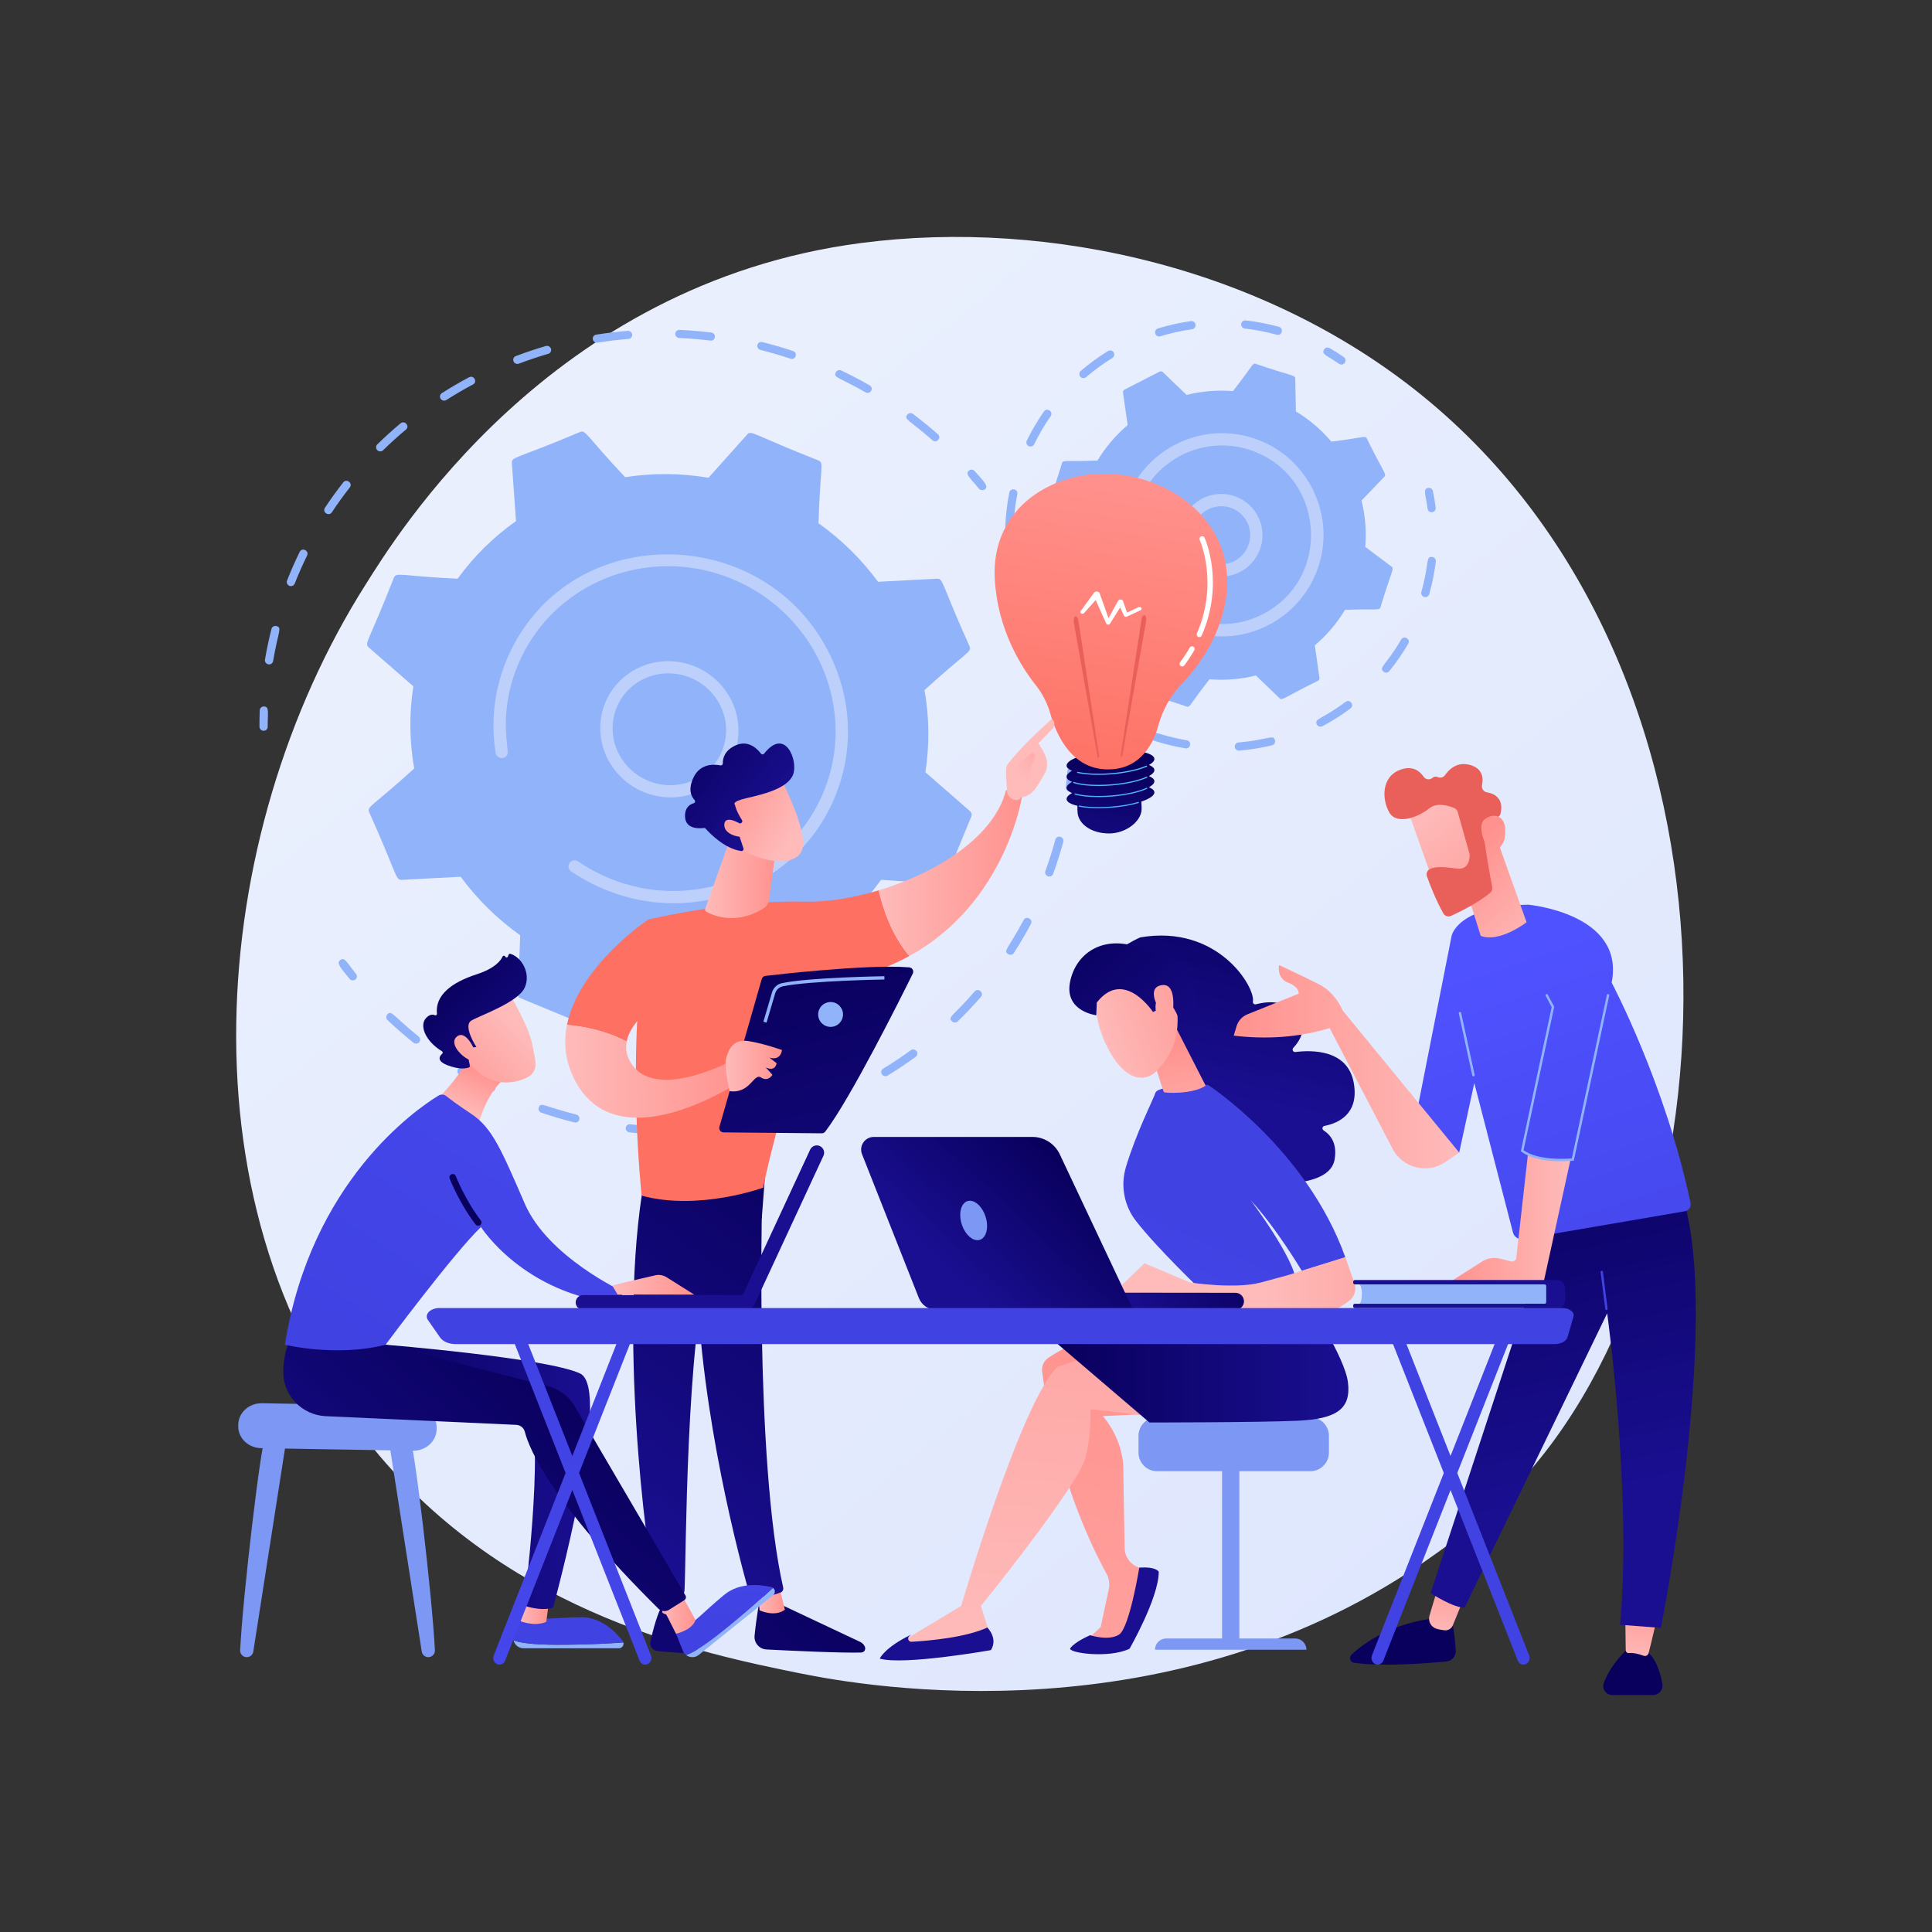<?xml version="1.0" encoding="utf-8"?>
<!-- Generator: Adobe Illustrator 24.0.1, SVG Export Plug-In . SVG Version: 6.00 Build 0)  -->
<svg version="1.1" xmlns="http://www.w3.org/2000/svg" xmlns:xlink="http://www.w3.org/1999/xlink" x="0px" y="0px"
	 viewBox="0 0 3710 3710" style="enable-background:new 0 0 3710 3710;" xml:space="preserve">
<rect x="0" y="0" width="3710" height="3710" fill="#333333" stroke="none"/>
<style type="text/css">
	.st0{fill:url(#SVGID_1_);}
	.st1{fill:#91B3FA;}
	.st2{fill:#BDD0FB;}
	.st3{fill:url(#SVGID_2_);}
	.st4{fill:url(#SVGID_3_);}
	.st5{fill:url(#SVGID_4_);}
	.st6{fill:url(#SVGID_5_);}
	.st7{fill:url(#SVGID_6_);}
	.st8{fill:url(#SVGID_7_);}
	.st9{fill:url(#SVGID_8_);}
	.st10{fill:url(#SVGID_9_);}
	.st11{fill:#FFFFFF;}
	.st12{fill:url(#SVGID_10_);}
	.st13{fill:url(#SVGID_11_);}
	.st14{fill:url(#SVGID_12_);}
	.st15{fill:url(#SVGID_13_);}
	.st16{fill:url(#SVGID_14_);}
	.st17{fill:url(#SVGID_15_);}
	.st18{fill:url(#SVGID_16_);}
	.st19{fill:url(#SVGID_17_);}
	.st20{fill:url(#SVGID_18_);}
	.st21{fill:url(#SVGID_19_);}
	.st22{fill:url(#SVGID_20_);}
	.st23{fill:url(#SVGID_21_);}
	.st24{fill:url(#SVGID_22_);}
	.st25{fill:url(#SVGID_23_);}
	.st26{fill:url(#SVGID_24_);}
	.st27{fill:url(#SVGID_25_);}
	.st28{fill:url(#SVGID_26_);}
	.st29{fill:url(#SVGID_27_);}
	.st30{fill:#7D97F4;}
	.st31{fill:url(#SVGID_28_);}
	.st32{fill:url(#SVGID_29_);}
	.st33{fill:url(#SVGID_30_);}
	.st34{fill:url(#SVGID_31_);}
	.st35{fill:url(#SVGID_32_);}
	.st36{fill:url(#SVGID_33_);}
	.st37{fill:url(#SVGID_34_);}
	.st38{fill:url(#SVGID_35_);}
	.st39{fill:url(#SVGID_36_);}
	.st40{fill:url(#SVGID_37_);}
	.st41{fill:url(#SVGID_38_);}
	.st42{fill:url(#SVGID_39_);}
	.st43{fill:url(#SVGID_40_);}
	.st44{fill:url(#SVGID_41_);}
	.st45{fill:url(#SVGID_42_);}
	.st46{fill:url(#SVGID_43_);}
	.st47{fill:url(#SVGID_44_);}
	.st48{fill:url(#SVGID_45_);}
	.st49{fill:url(#SVGID_46_);}
	.st50{fill:url(#SVGID_47_);}
	.st51{fill:url(#SVGID_48_);}
	.st52{fill:url(#SVGID_49_);}
	.st53{fill:url(#SVGID_50_);}
	.st54{fill:url(#SVGID_51_);}
	.st55{fill:url(#SVGID_52_);}
	.st56{fill:url(#SVGID_53_);}
	.st57{fill:url(#SVGID_54_);}
	.st58{fill:url(#SVGID_55_);}
	.st59{fill:url(#SVGID_56_);}
	.st60{fill:url(#SVGID_57_);}
	.st61{fill:url(#SVGID_58_);}
	.st62{fill:url(#SVGID_59_);}
	.st63{fill:url(#SVGID_60_);}
	.st64{fill:url(#SVGID_61_);}
	.st65{fill:url(#SVGID_62_);}
	.st66{fill:url(#SVGID_63_);}
	.st67{fill:url(#SVGID_64_);}
	.st68{fill:url(#SVGID_65_);}
	.st69{fill:url(#SVGID_66_);}
	.st70{fill:url(#SVGID_67_);}
	.st71{fill:url(#SVGID_68_);}
	.st72{fill:url(#SVGID_69_);}
	.st73{fill:url(#SVGID_70_);}
	.st74{fill:url(#SVGID_71_);}
	.st75{fill:url(#SVGID_72_);}
	.st76{fill:url(#SVGID_73_);}
	.st77{fill:url(#SVGID_74_);}
	.st78{fill:url(#SVGID_75_);}
</style>
<g id="Background">
</g>
<g id="Illustration">
	<g>
		<linearGradient id="SVGID_1_" gradientUnits="userSpaceOnUse" x1="3594.082" y1="4071.296" x2="1109.557" y2="985.672">
			<stop  offset="0" style="stop-color:#DAE3FE"/>
			<stop  offset="1" style="stop-color:#E9EFFD"/>
		</linearGradient>
		<path class="st0" d="M2910.57,2854.44c-57.07,60.08-111.07,98.82-153.73,129.43c-501.49,359.82-1094.89,254.94-1221,229.32
			c-186.23-37.82-546.21-110.94-806.47-417c-393.75-463.04-332.44-1192.55-27.02-1674.1c55.87-88.09,350.96-576.98,950.75-655.38
			c362.98-47.45,786.11,48.25,1092.52,304.96C3388.83,1310.55,3343.04,2399.15,2910.57,2854.44z"/>
		<g>
			<g>
				<g>
					<path class="st1" d="M502.92,1402.58c-2.74-1.26-4.65-4-4.66-7.16c-0.04-10.4,0.14-20.98,0.53-31.44
						c0.16-4.3,3.83-7.59,8.19-7.35c10.58,0.51,6.98,10.85,7.08,39c0.02,4.3-3.51,7.74-7.88,7.68
						C505.02,1403.3,503.92,1403.04,502.92,1402.58z"/>
					<path class="st1" d="M508.84,1266.64c3.34-19.71,7.52-39.52,12.42-58.88c1.05-4.16,5.34-6.63,9.58-5.52
						c11.53,3.09,3.44,9.15-6.4,67.22c-0.72,4.23-4.79,7.03-9.1,6.25C510.97,1274.91,508.13,1270.81,508.84,1266.64z
						 M551.22,1114.81c7.37-18.67,15.62-37.39,24.25-55c4.62-9.47,18.71-2.1,14.26,6.96c-8.59,17.56-16.55,35.62-23.76,53.9
						c-1.57,3.99-6.15,5.9-10.22,4.28C551.64,1123.32,549.67,1118.76,551.22,1114.81z M623.96,975.09
						c11.02-16.64,22.85-33.05,35.19-48.77c6.36-8.1,18.9,1.59,12.58,9.66c-12.08,15.41-23.68,31.49-34.48,47.79
						C631.57,992.33,618.29,983.63,623.96,975.09z M724.51,864.43c-3.11-3.07-3.14-8.01-0.07-11.01
						c14.29-14.01,29.34-27.63,44.74-40.48c7.92-6.61,18.26,5.35,10.35,11.96c-15.09,12.6-29.84,25.94-43.84,39.66
						C732.62,867.56,727.6,867.51,724.51,864.43z M846.2,765.75c-2.42-3.62-1.43-8.44,2.21-10.76c16.95-10.8,34.55-21.07,52.3-30.52
						c9.14-4.84,16.84,8.87,7.7,13.74c-17.4,9.26-34.64,19.32-51.25,29.9C853.53,770.44,848.62,769.38,846.2,765.75z M990.19,698.11
						c-1.8-0.83-3.29-2.31-4.09-4.26c-1.63-4.02,0.33-8.52,4.38-10.06c18.89-7.16,38.28-13.67,57.66-19.34
						c4.17-1.22,8.6,1.13,9.92,5.26c1.31,4.13-1,8.46-5.17,9.68c-18.98,5.56-37.99,11.94-56.5,18.96
						C994.3,699.12,992.08,698.98,990.19,698.11z M1142.86,657.39c-2.3-1.06-4.06-3.17-4.54-5.8c-0.77-4.25,2.08-8.25,6.38-8.94
						c20-3.21,40.4-5.67,60.63-7.33c4.34-0.36,8.22,2.83,8.65,7.12c0.44,4.28-2.73,8.05-7.08,8.4c-19.82,1.62-39.8,4.04-59.4,7.18
						C1145.87,658.3,1144.26,658.04,1142.86,657.39z M1296.62,640.91c0.12-4.3,3.76-7.62,8.12-7.43c20.3,0.9,40.86,2.61,61.1,5.08
						c10.43,1.3,8.69,16.72-1.68,15.46c-19.83-2.42-39.97-4.1-59.86-4.98C1299.95,648.85,1296.5,645.22,1296.62,640.91z
						 M1790.49,845.3c-44.73-39.46-55.41-39.63-48.23-48.96c2.61-3.4,7.56-4.01,11.06-1.39c16.29,12.27,32.3,25.33,47.59,38.82
						C1808.77,840.69,1798.37,852.24,1790.49,845.3z M1454.37,662.44c1.01-4.17,5.27-6.68,9.52-5.61
						c19.76,4.97,39.6,10.77,58.97,17.24c9.96,3.33,5.1,18.07-4.84,14.74c-18.99-6.34-38.43-12.02-57.79-16.9
						C1455.94,670.84,1453.37,666.57,1454.37,662.44z M1662.2,753.4c-51.69-29.66-62.29-27.73-57.21-38.38
						c3.22-6.75,11.46-3.56,10.51-3.59c18.48,8.8,36.81,18.41,54.48,28.54c3.8,2.18,5.14,6.96,2.99,10.66
						C1670.92,754.17,1666.25,755.65,1662.2,753.4z"/>
					<path class="st1" d="M1880,938.56c-16.76-20.65-27.55-28.01-19.48-34.86c3.27-2.78,8.27-2.41,11.16,0.89
						c18.19,20.66,27.46,29.04,19.45,35.3C1888.72,941.77,1882.74,941.93,1880,938.56z"/>
				</g>
				<g>
					<path class="st1" d="M2051.13,1519.14c-3.07-1.42-5.03-4.67-4.6-8.13c1.27-10.16,2.34-20.45,3.18-30.61
						c0.36-4.28,4.17-7.41,8.53-6.98c4.34,0.44,7.59,4.24,7.24,8.52c-0.86,10.36-1.96,20.87-3.25,31.24
						c-0.53,4.26-4.48,7.23-8.81,6.63C2052.61,1519.69,2051.84,1519.46,2051.13,1519.14z"/>
					<path class="st1" d="M940.26,2095.5c-19.72-9.75-39.27-20.43-58.1-31.75c-3.76-2.26-5-7.06-2.77-10.72
						c6.28-10.31,10.04,0.04,67.75,28.56c3.93,1.94,5.57,6.63,3.67,10.47C947.49,2098.78,939.3,2095.47,940.26,2095.5z
						 M1034.52,2126.78c3.82-11.43,10.09-2.05,72.14,13.51c4.26,1.05,6.88,5.31,5.87,9.47c-1.01,4.17-5.27,6.68-9.51,5.62
						c-21.23-5.32-42.58-11.61-63.44-18.7C1035.4,2135.26,1033.17,2130.82,1034.52,2126.78z M793.98,2002.33
						c-17.11-13.73-33.87-28.35-49.8-43.45c-3.17-3.01-3.31-7.94-0.31-11.02c8.46-8.67,9.8,2.22,59.97,42.45
						c3.41,2.74,3.98,7.65,1.26,10.97C802.37,2004.59,797.4,2005.06,793.98,2002.33z M1206.16,2173.77c-3-1.38-4.95-4.52-4.62-7.93
						c0.42-4.27,4.28-7.35,8.62-6.86c21.39,2.39,43.09,3.9,64.5,4.5c4.38,0.12,7.87,3.71,7.82,8c-0.05,4.3-3.62,7.69-7.99,7.57
						c-21.86-0.61-44.01-2.15-65.84-4.59C1207.77,2174.36,1206.93,2174.12,1206.16,2173.77z M1377.09,2174.11
						c-2.42-1.12-4.24-3.41-4.6-6.21c-0.55-4.27,2.52-8.12,6.85-8.59c21.26-2.29,42.68-5.51,63.68-9.57
						c4.27-0.83,8.47,1.93,9.38,6.15c0.91,4.22-1.81,8.31-6.08,9.14c-21.43,4.14-43.29,7.43-64.99,9.77
						C1379.82,2174.96,1378.37,2174.7,1377.09,2174.11z M1543.31,2137.48c-1.88-0.87-3.43-2.45-4.19-4.53
						c-1.48-4.07,0.65-8.5,4.75-9.89c20.17-6.83,40.29-14.59,59.8-23.07c3.97-1.72,8.66,0.07,10.48,4.01
						c1.82,3.94,0.08,8.54-3.89,10.26c-19.91,8.65-40.44,16.57-61.02,23.54C1547.23,2138.49,1545.12,2138.32,1543.31,2137.48z
						 M1696.86,2065.89c-1.36-0.63-2.56-1.64-3.42-2.98c-2.34-3.67-1.25-8.47,2.44-10.71c18.11-11.01,35.96-22.94,53.05-35.43
						c3.48-2.54,8.43-1.8,11.08,1.68c2.64,3.47,1.97,8.34-1.51,10.88c-17.44,12.75-35.65,24.92-54.14,36.16
						C1702.02,2066.91,1699.21,2066.97,1696.86,2065.89z M1827.99,1961.11c-8.69-8.69,2.32-9.53,43.65-57.2
						c6.73-7.77,18.84,2.47,12.1,10.24c-14.1,16.26-29.09,32.12-44.57,47.14C1836.1,1964.26,1831.1,1964.21,1827.99,1961.11z
						 M1936.04,1832.22c-10.4-6.62,0.06-9.76,29.6-65.46c4.79-9.03,18.86-1.68,14.04,7.4c-10.08,19.01-21.09,37.78-32.74,55.81
						C1944.58,1833.62,1939.63,1834.55,1936.04,1832.22z M2011.64,1682.43c-3.72-1.71-5.59-5.96-4.19-9.78
						c7.24-19.88,13.68-40.23,19.16-60.47c1.12-4.14,5.45-6.54,9.67-5.37c4.23,1.2,6.73,5.48,5.61,9.62
						c-5.59,20.66-12.17,41.42-19.55,61.7c-1.46,4.03-5.99,6.06-10.1,4.55C2012.03,1682.6,2011.83,1682.52,2011.64,1682.43z"/>
					<path class="st1" d="M671.25,1879.64c-17.24-21.48-26.09-30.24-17.78-36.13c8.64-6.13,12.47,4.59,30.12,26.6
						c2.73,3.4,2.18,8.3-1.22,10.93C678.95,1883.67,673.98,1883.04,671.25,1879.64z"/>
				</g>
				<g>
					<path class="st1" d="M771.46,1689.57l113.19-5.95c31.34,42.63,69.72,80.77,114.33,112.43c-3.28,108.5-11.2,115.88,0.09,120.55
						l126.26,52.23c3.69,1.52,7.92,0.59,10.52-2.32l74.33-83.1c53.9,9.09,107.93,9.18,160.14,1.11l76.08,84.25
						c2.67,2.95,6.91,3.94,10.57,2.47l125.22-50.4c3.66-1.47,5.93-5.09,5.65-9l-8.01-111.64c42.73-30.14,80.77-67.3,112.14-110.7
						l113.25,7.59c3.97,0.27,7.63-1.98,9.12-5.58l50.83-123.51c1.49-3.61,0.47-7.79-2.54-10.41l-85.65-74.69
						c8.29-52.96,7.45-106.2-1.66-157.78c80.7-73.51,91.26-72.83,86.52-83.87c-54.46-120.97-50.18-130.64-62.58-129.99l-113.19,5.95
						c-31.34-42.63-69.72-80.77-114.33-112.43c3.28-108.44,11.21-115.88-0.09-120.55c-126.34-49.74-128.8-58.85-136.79-49.91
						l-74.33,83.1c-53.9-9.09-107.93-9.19-160.14-1.11c-75.1-79.81-75.35-91.26-86.64-86.72c-123.03,52.06-131.73,47.34-130.87,59.4
						l8.01,111.64c-42.73,30.14-80.77,67.3-112.14,110.71c-108.26-5.03-117.74-13.29-122.38-2.01
						c-48.08,123.09-57.55,125.84-48.29,133.92l85.65,74.69c-8.29,52.95-7.44,106.19,1.66,157.78
						c-80.42,73.26-91.28,72.78-86.52,83.87C763.34,1680.55,759.06,1690.22,771.46,1689.57z"/>
					<g>
						<path class="st2" d="M1153.86,1380.51c9.88-71.26,76.91-120.31,149.42-109.33c72.5,11,123.46,77.88,113.59,149.14
							c-9.88,71.26-76.91,120.31-149.42,109.33l0,0C1194.92,1518.68,1143.98,1451.75,1153.86,1380.51z M1269.05,1518.1l0.07,0.03
							L1269.05,1518.1z M1300.07,1294.28c-58.85-8.91-114.48,30.39-122.71,89.79c-8.12,58.53,33.73,113.49,93.29,122.49
							c59.55,9.01,114.6-31.27,122.72-89.79C1401.49,1358.15,1359.52,1303.26,1300.07,1294.28z"/>
					</g>
					<path class="st2" d="M1148.05,1702.32L1148.05,1702.32c-17.88-8.24-35.05-17.95-51.17-28.98c-4.85-3.31-6.5-9.48-4.18-14.53
						c0.28-0.6,0.61-1.19,1-1.75c3.67-5.28,11.06-6.54,16.47-2.85c18.54,12.68,38.58,23.5,59.54,32.18l0,0
						c157.9,65.32,337.51-3.77,406.8-154.11c1.77-3.84,3.46-7.73,5.09-11.68c65.58-159.37-13.81-341.83-175.46-408.75
						c-161.44-66.78-346.4,6.87-411.88,165.79c-38.92,94.61-15.5,161.61-19.97,171.32c-4.83,10.49-20.69,8.1-22.53-3.34
						c-10.04-62.51-2.15-128.6,25.97-189.63c121.35-263.31,507.52-252.54,623.27,17.12c35.62,82.99,36.55,174.11,2.61,256.6
						c-1.75,4.27-3.59,8.49-5.51,12.66c-35.18,76.36-97.5,135.52-176.79,167.44c-83.62,33.66-176.11,32.98-260.43-1.9
						C1156.55,1706.14,1152.27,1704.27,1148.05,1702.32z"/>
				</g>
			</g>
			<g>
				<path class="st1" d="M2133.65,1207.47c19.13,22.55,42,42.22,68.06,57.92l1.27,63.27c0.14,7.02,6.14,4.31,75.9,28.16
					c6.46,2.08,5.74-3.95,43.76-52.43c30.33,2.49,60.37-0.11,89.08-7.24l45.67,43.87c5.08,4.87,7.39-1.3,73.58-33.75
					c1.98-1.01,3.09-3.17,2.78-5.36l-8.92-62.69c22.55-19.13,42.22-42,57.92-68.07c60.44-2.48,66,1.7,68.12-4.88
					c21.83-71.99,26.95-73.95,21.49-78.05l-50.61-38c2.49-30.33-0.11-60.38-7.24-89.08l43.87-45.67c4.87-5.06-1.3-7.39-33.75-73.58
					c-3.07-6.01-6.58-1.3-68.06,6.14c-19.13-22.55-41.99-42.22-68.06-57.92l-1.27-63.27c-0.14-7.03-6.14-4.31-75.9-28.16
					c-6.42-2.07-5.55,3.7-43.75,52.44c-30.33-2.49-60.38,0.11-89.08,7.24l-45.67-43.87c-1.6-1.54-4-1.89-5.98-0.88l-67.6,34.63
					c-1.97,1.01-3.09,3.17-2.78,5.36l8.92,62.69c-22.55,19.13-42.22,41.99-57.92,68.07c-60.44,2.48-66-1.7-68.12,4.88
					c-21.82,71.96-26.96,73.94-21.49,78.05l50.61,38c-2.49,30.33,0.11,60.38,7.24,89.08c-40.99,44.49-47.91,45.47-44.75,51.64
					l34.63,67.6C2068.69,1219.66,2072.49,1214.88,2133.65,1207.47z"/>
				<g>
					<g>
						<path class="st2" d="M2266.01,1022.63c2.84-43.71,40.5-76.8,84.22-73.97c43.7,2.83,76.8,40.5,73.97,84.21
							c-2.83,43.61-40.61,76.79-84.22,73.97l0,0C2296.37,1104.02,2263.19,1066.25,2266.01,1022.63z M2340.74,1095.06l0.07,0.03
							L2340.74,1095.06z M2289.58,1024.15c-1.98,30.62,21.32,57.14,51.92,59.12l0,0c49.16,3.18,78.03-55.09,45.4-92.23
							C2354.43,954.07,2292.79,974.68,2289.58,1024.15z"/>
					</g>
					<g>
						<path class="st1" d="M1947.29,1146.32c-3.05-10.2-5.73-20.66-7.97-31.09c-0.91-4.25,1.79-8.44,6.04-9.35
							c10.7-2.3,9.18,9.65,17.02,35.94c1.25,4.17-1.13,8.55-5.29,9.8C1952.94,1152.86,1948.54,1150.51,1947.29,1146.32z"/>
						<path class="st1" d="M1930.45,1010.34c0.88-20.89,3.38-42.64,7.72-64.4c2.04-10.24,17.48-7.1,15.44,3.09
							c-11.27,56.38-2.47,70.08-15.64,69.52C1933.6,1018.35,1930.27,1014.66,1930.45,1010.34z M1975.4,856.69
							c-3.91-1.9-5.54-6.62-3.64-10.53c9.44-19.39,20.5-38.21,32.88-55.93c5.97-8.53,18.88,0.48,12.91,9.02
							c-11.91,17.04-22.55,35.14-31.63,53.8C1982.59,859.92,1974.45,856.67,1975.4,856.69z M2077.15,725.43
							c-1-0.46-1.92-1.14-2.68-2.03c-2.83-3.31-2.44-8.27,0.86-11.11c16.41-14.04,34.04-26.9,52.41-38.21
							c3.7-2.28,8.56-1.12,10.83,2.57c2.28,3.7,1.13,8.56-2.57,10.83c-17.67,10.89-34.64,23.26-50.43,36.77
							C2083.16,726.32,2079.86,726.67,2077.15,725.43z M2222.61,645.39c-1.97-0.91-3.55-2.62-4.24-4.85
							c-1.28-4.16,1.06-8.56,5.22-9.83c20.64-6.32,41.94-11.06,63.33-14.06c4.31-0.6,8.29,2.4,8.9,6.71c0.6,4.3-2.4,8.29-6.71,8.89
							c-20.57,2.89-41.06,7.44-60.91,13.52C2226.29,646.36,2224.31,646.17,2222.61,645.39z M2383.43,622.23
							c0.49-4.32,4.39-7.43,8.71-6.94c21.52,2.44,42.95,6.57,63.7,12.29c10.02,2.71,5.89,17.95-4.19,15.18
							c-19.96-5.5-40.58-9.48-61.28-11.82C2385.95,630.42,2382.96,626.46,2383.43,622.23z"/>
						<path class="st1" d="M2571.45,698.61c-23.79-16.39-34.27-18.08-28.93-27.28c2.18-3.76,6.92-5.11,10.76-2.86
							c9.18,5.32,18.3,11.1,27.11,17.17c3.58,2.47,4.48,7.37,2.01,10.95C2579.97,700.12,2575.11,701.11,2571.45,698.61z"/>
					</g>
					<g>
						<path class="st1" d="M2741.3,976.76c-3.68-28.76-9.4-37.61,1.01-39.77c4.26-0.89,8.42,1.85,9.31,6.11
							c2.16,10.39,3.94,21.05,5.3,31.66c0.55,4.31-2.5,8.26-6.81,8.81C2745.8,984.13,2741.85,981.08,2741.3,976.76z"/>
						<path class="st1" d="M2209.36,1411.77c4.11-12.42,13.42,0.37,69.53,9.74c10.25,1.69,7.71,17.25-2.59,15.53
							c-20.98-3.5-41.82-8.66-61.94-15.32C2210.3,1420.39,2207.97,1415.95,2209.36,1411.77z M2371.2,1434.17
							c-0.35-4.33,2.87-8.14,7.21-8.49c57.18-4.7,66.99-16.69,70.08-3.93c1.02,4.23-1.58,8.48-5.81,9.5
							c-20.62,4.98-41.81,8.39-62.99,10.12C2375.36,1441.73,2371.56,1438.51,2371.2,1434.17z M2528.79,1391.28
							c-6.14-11.59,9.4-9.37,55.11-43.49c8.35-6.22,17.78,6.39,9.42,12.62c-17.03,12.71-35.16,24.2-53.88,34.13
							C2535.6,1396.58,2530.83,1395.13,2528.79,1391.28z M2656.86,1289.86c-10.21-8.28,5.02-12.31,33.69-61.6
							c5.23-9,18.86-1.1,13.62,7.92c-10.67,18.34-22.85,36-36.23,52.52C2665.19,1292.08,2660.24,1292.59,2656.86,1289.86z
							 M2729.43,1136.59c15.58-55.17,7.79-68.64,20.85-67.04c4.32,0.52,7.39,4.45,6.87,8.77c-2.58,21.14-6.8,42.19-12.56,62.56
							c-1.18,4.18-5.53,6.62-9.72,5.44C2730.69,1145.12,2728.24,1140.78,2729.43,1136.59z"/>
						<path class="st1" d="M2120.62,1376.88c-8.96-5.78-17.81-11.97-26.28-18.41c-3.46-2.63-4.14-7.57-1.51-11.04
							c6.63-8.72,13.21,1.31,36.32,16.2c3.65,2.36,4.71,7.23,2.35,10.89C2129.12,1378.23,2124.21,1379.2,2120.62,1376.88z"/>
					</g>
					<path class="st2" d="M2249.04,1195.97c-6.49-3.71-7.8-11.04-4.72-16.37c3.27-5.65,10.55-7.56,16.14-4.31
						c10.48,6.06,21.71,11.05,33.38,14.82c2.55,0.31,62.57,24.26,130.81-10.58c135.33-69.34,119.34-269.11-25.55-315.81
						c-83.35-26.88-172.56,13.69-208.33,91.34c-36.03,78.2,4.7,118.88-20.23,124.65c-6.35,1.48-12.7-2.48-14.18-8.83
						c-7.96-34.28-6.43-70.18,4.43-103.84c32.94-102.21,143.02-158.86,245.56-125.8c110.34,35.57,166.64,160.31,117.16,267.69
						c-39.9,86.61-140.26,134.84-236.93,103.66l0,0C2273.51,1208.36,2260.87,1202.77,2249.04,1195.97z"/>
				</g>
			</g>
		</g>
		<g>
			<linearGradient id="SVGID_2_" gradientUnits="userSpaceOnUse" x1="2137.727" y1="1461.079" x2="2103.485" y2="1687.076">
				<stop  offset="0" style="stop-color:#09005D"/>
				<stop  offset="1" style="stop-color:#1A0F91"/>
			</linearGradient>
			<path class="st3" d="M2216.74,1478.39c-0.3-3.69-4.07-6.88-10.45-9.45c6.94-3.83,10.77-7.92,10.45-11.95
				c-0.98-12.17-39.51-18.99-86.06-15.23c-46.55,3.75-83.49,16.66-82.51,28.82c0.3,3.69,4.07,6.88,10.45,9.45
				c-6.94,3.83-10.77,7.92-10.45,11.95c0.3,3.69,4.07,6.88,10.45,9.45c-6.94,3.82-10.77,7.92-10.45,11.94
				c0.3,3.69,4.07,6.88,10.45,9.45c-6.94,3.83-10.77,7.92-10.45,11.95c0.43,5.38,8.22,9.71,20.79,12.55
				c-0.16,3.98-0.07,8.33,0.32,13.15c1.82,22.42,27.04,40,60.39,40c33.35,0,62.22-23.97,62.55-46.46
				c0.08-5.51-0.15-10.36-0.65-14.67c15.96-5.33,25.68-11.84,25.17-18.15c-0.3-3.69-4.07-6.88-10.45-9.44
				c6.94-3.82,10.77-7.92,10.45-11.95c-0.3-3.69-4.07-6.88-10.45-9.44C2213.22,1486.51,2217.06,1482.41,2216.74,1478.39z"/>
			<g>
				<linearGradient id="SVGID_3_" gradientUnits="userSpaceOnUse" x1="2145.295" y1="1367.378" x2="2086.163" y2="2019.531">
					<stop  offset="0" style="stop-color:#53D8FF"/>
					<stop  offset="1" style="stop-color:#3840F7"/>
				</linearGradient>
				<path class="st4" d="M2109.14,1552.15c-13.82,0-26.47-1.02-36.92-3.02c-0.61-0.12-1-0.7-0.89-1.31c0.12-0.61,0.7-1,1.31-0.89
					c16.35,3.13,38.2,3.82,61.5,1.94c19.07-1.54,36.91-4.61,51.58-8.9c0.59-0.17,1.21,0.17,1.39,0.76c0.17,0.59-0.17,1.21-0.76,1.39
					c-14.82,4.32-32.81,7.43-52.03,8.98C2125.66,1551.81,2117.2,1552.15,2109.14,1552.15z"/>
				<linearGradient id="SVGID_4_" gradientUnits="userSpaceOnUse" x1="2147.019" y1="1367.533" x2="2087.887" y2="2019.689">
					<stop  offset="0" style="stop-color:#53D8FF"/>
					<stop  offset="1" style="stop-color:#3840F7"/>
				</linearGradient>
				<path class="st5" d="M2109.37,1530.74c-17.96,0-34.01-1.69-45.33-4.91c-0.59-0.17-0.94-0.79-0.77-1.38
					c0.17-0.59,0.79-0.94,1.38-0.77c16.13,4.59,42.11,6.02,69.49,3.81c27.08-2.18,52.34-7.68,67.57-14.7
					c0.56-0.26,1.23-0.01,1.48,0.55c0.26,0.56,0.01,1.22-0.55,1.48c-15.45,7.13-40.99,12.7-68.32,14.9
					C2125.79,1530.41,2117.39,1530.74,2109.37,1530.74z"/>
				<linearGradient id="SVGID_5_" gradientUnits="userSpaceOnUse" x1="2143.751" y1="1367.237" x2="2084.619" y2="2019.391">
					<stop  offset="0" style="stop-color:#53D8FF"/>
					<stop  offset="1" style="stop-color:#3840F7"/>
				</linearGradient>
				<path class="st6" d="M2109.14,1509.37c-19.39,0-36.36-1.98-47.79-5.75c-0.59-0.19-0.91-0.83-0.71-1.41
					c0.19-0.59,0.82-0.91,1.41-0.71c15.9,5.24,42.84,6.96,72.08,4.61c27.08-2.18,52.34-7.68,67.57-14.7
					c0.56-0.26,1.23-0.01,1.48,0.55c0.26,0.56,0.01,1.22-0.55,1.48c-15.45,7.13-41,12.7-68.32,14.9
					C2125.66,1509.03,2117.19,1509.37,2109.14,1509.37z"/>
				<linearGradient id="SVGID_6_" gradientUnits="userSpaceOnUse" x1="2145.51" y1="1367.397" x2="2086.377" y2="2019.552">
					<stop  offset="0" style="stop-color:#53D8FF"/>
					<stop  offset="1" style="stop-color:#3840F7"/>
				</linearGradient>
				<path class="st7" d="M2109.29,1487.97c-15.38,0-29.37-1.24-40.25-3.66c-0.6-0.13-0.98-0.73-0.85-1.33
					c0.13-0.6,0.73-0.98,1.33-0.85c16.36,3.63,39.91,4.58,64.62,2.58c26.84-2.16,51.97-7.6,67.22-14.54
					c0.56-0.26,1.22-0.01,1.48,0.55c0.26,0.56,0.01,1.22-0.55,1.48c-15.47,7.04-40.88,12.55-67.97,14.74
					C2125.76,1487.63,2117.34,1487.97,2109.29,1487.97z"/>
			</g>
			<linearGradient id="SVGID_7_" gradientUnits="userSpaceOnUse" x1="2163.466" y1="903.623" x2="2072.237" y2="1521.958">
				<stop  offset="0" style="stop-color:#FF928E"/>
				<stop  offset="1" style="stop-color:#FE7062"/>
			</linearGradient>
			<path class="st8" d="M2016.93,1370.41c-5.65-20.02-15.26-38.74-28.19-55.04c-27.71-34.92-72.92-105.95-78.48-202.88
				c-8.09-141,116.95-211.59,231.06-202c114.11,9.58,226.7,94.55,214.38,225.72c-7.58,80.71-52.76,141.93-86.39,177.08
				c-21.36,22.32-36.59,49.67-44.84,79.44c-10.09,36.44-34.11,81.86-91.21,84.63C2059.38,1480.95,2028.7,1412.08,2016.93,1370.41z"
				/>
			<linearGradient id="SVGID_8_" gradientUnits="userSpaceOnUse" x1="3004.326" y1="160.249" x2="2593.792" y2="732.969">
				<stop  offset="0" style="stop-color:#E1473D"/>
				<stop  offset="1" style="stop-color:#E9605A"/>
			</linearGradient>
			<path class="st9" d="M2152.13,1449.25l39.93-259.68c0.82-5.36,3.47-8.97,5.9-8.05c2.43,0.92,3.73,6.02,2.91,11.38
				c-0.02,0.14-0.05,0.32-0.08,0.46l-45.48,257.27c-0.34,1.93-1.32,3.16-2.19,2.73C2152.27,1452.94,2151.85,1451.12,2152.13,1449.25
				z"/>
			<linearGradient id="SVGID_9_" gradientUnits="userSpaceOnUse" x1="2947.325" y1="119.391" x2="2536.791" y2="692.111">
				<stop  offset="0" style="stop-color:#E1473D"/>
				<stop  offset="1" style="stop-color:#E9605A"/>
			</linearGradient>
			<path class="st10" d="M2110.69,1451.31l-39.93-259.68c-0.83-5.36-3.47-8.97-5.9-8.05c-2.43,0.92-3.73,6.02-2.91,11.38
				c0.02,0.14,0.05,0.32,0.08,0.46l45.48,257.27c0.34,1.93,1.32,3.16,2.19,2.73C2110.55,1455.01,2110.97,1453.18,2110.69,1451.31z"
				/>
			<path class="st11" d="M2191.77,1167.27c-1.01-1.63-3.36-2.24-5.24-1.36l-22.23,10.39l-7.72-21.99c-0.41-1.15-1.35-2.16-2.7-2.72
				c-2.56-1.05-5.62-0.11-6.83,2.11l-0.04,0.07l-18.28,33.34l-16.97-47.46l-0.03-0.08c-0.42-1.16-1.29-2.2-2.57-2.9
				c-2.84-1.55-6.6-0.81-8.39,1.65l-25.56,35.19c-1.04,1.44-0.68,3.37,0.9,4.44c1.69,1.14,4.12,0.87,5.44-0.59l22.51-25.1
				l20.26,45.14l0.02,0.03c0.33,0.72,0.94,1.35,1.79,1.75c1.9,0.89,4.27,0.28,5.3-1.37l19.55-31.38l7.36,15.87l0.06,0.14
				c0.05,0.11,0.11,0.23,0.18,0.34c1.01,1.63,3.36,2.24,5.24,1.36l26.39-12.33C2192.08,1170.93,2192.79,1168.9,2191.77,1167.27z"/>
			<path class="st11" d="M2270.18,1279.82c-1.05,0-2.11-0.32-3.02-1c-2.25-1.67-2.72-4.84-1.05-7.09
				c6.8-9.16,13.03-18.62,18.52-28.13c1.4-2.42,4.5-3.25,6.92-1.85c2.42,1.4,3.26,4.5,1.85,6.92c-5.68,9.84-12.13,19.64-19.16,29.11
				C2273.26,1279.11,2271.73,1279.82,2270.18,1279.82z"/>
			<path class="st11" d="M2303.02,1223.45c-0.67,0-1.36-0.14-2.02-0.42c-2.57-1.12-3.75-4.1-2.63-6.67
				c42.19-97.16,5.8-178.71,5.43-179.53c-1.17-2.54-0.05-5.55,2.49-6.72c2.55-1.16,5.56-0.05,6.72,2.49
				c1.6,3.48,38.63,86.52-5.35,187.79C2306.85,1222.31,2304.98,1223.45,2303.02,1223.45z"/>
		</g>
		<g>
			<g>
				
					<linearGradient id="SVGID_10_" gradientUnits="userSpaceOnUse" x1="6652.84" y1="3023.996" x2="6049.467" y2="3680.298" gradientTransform="matrix(1 9.500000e-03 -9.500000e-03 1 -4973.951 -63.475)">
					<stop  offset="0" style="stop-color:#09005D"/>
					<stop  offset="1" style="stop-color:#1A0F91"/>
				</linearGradient>
				<path class="st12" d="M1458.97,3070.79c0,0-6.59,35.32-9.98,70.31c-1.33,13.67,9.11,25.66,22.83,26.36
					c46.62,2.39,146.33,7.12,182.14,5.86c5.38-0.19,8.95-5.66,7.01-10.69l0,0c-1.63-4.21-4.81-7.63-8.9-9.56l-164.05-77.3
					L1458.97,3070.79z"/>
				
					<linearGradient id="SVGID_11_" gradientUnits="userSpaceOnUse" x1="6456.995" y1="3072.735" x2="6510.589" y2="3072.735" gradientTransform="matrix(1 9.500000e-03 -9.500000e-03 1 -4973.951 -63.475)">
					<stop  offset="0" style="stop-color:#FEBBBA"/>
					<stop  offset="1" style="stop-color:#FF928E"/>
				</linearGradient>
				<path class="st13" d="M1454.05,3049.96l4.62,42.36c0,0,28.74,13.71,48.59-1.23l-11.5-47.27L1454.05,3049.96z"/>
				
					<linearGradient id="SVGID_12_" gradientUnits="userSpaceOnUse" x1="6700.382" y1="2281.74" x2="6186.935" y2="2977.652" gradientTransform="matrix(1 9.500000e-03 -9.500000e-03 1 -4973.951 -63.475)">
					<stop  offset="0" style="stop-color:#09005D"/>
					<stop  offset="1" style="stop-color:#1A0F91"/>
				</linearGradient>
				<path class="st14" d="M1465.41,2254.47c-2.27,11.03-16.9,551.32,38.55,794.04c0.9,3.96-1.14,8.01-4.91,9.51
					c-8.89,3.53-26.31,8.61-47.13,9.11c-6.45,0.16-12.19-4.09-13.95-10.29c-15.97-56.34-92.41-338.6-100.16-607.62
					c-8.67-300.6,0.1-10.23,0.1-10.23l8.54-185.68L1465.41,2254.47z"/>
				
					<linearGradient id="SVGID_13_" gradientUnits="userSpaceOnUse" x1="6517.483" y1="2899.534" x2="5914.085" y2="3555.862" gradientTransform="matrix(1 9.500000e-03 -9.500000e-03 1 -4973.951 -63.475)">
					<stop  offset="0" style="stop-color:#09005D"/>
					<stop  offset="1" style="stop-color:#1A0F91"/>
				</linearGradient>
				<path class="st15" d="M1269.25,3087.44c0,0-10.12,17.76-20.2,65.13c-1.82,8.55,4.09,16.81,12.78,17.75
					c15.38,1.66,39.07,3.83,58.06,3.89c8.75,0.02,15.66-7.53,14.69-16.23c-1.94-17.34-8.22-45.82-28.25-68.17L1269.25,3087.44z"/>
				
					<linearGradient id="SVGID_14_" gradientUnits="userSpaceOnUse" x1="6263.833" y1="3069.979" x2="6310.106" y2="3069.979" gradientTransform="matrix(1 9.500000e-03 -9.500000e-03 1 -4973.951 -63.475)">
					<stop  offset="0" style="stop-color:#FEBBBA"/>
					<stop  offset="1" style="stop-color:#FF928E"/>
				</linearGradient>
				<path class="st16" d="M1261.03,3032.93l11.12,64.1c0,0,11.52,8.74,34.52,2.7l-4.94-68.9L1261.03,3032.93z"/>
				
					<linearGradient id="SVGID_15_" gradientUnits="userSpaceOnUse" x1="6608.872" y1="2214.225" x2="6095.43" y2="2910.129" gradientTransform="matrix(1 9.500000e-03 -9.500000e-03 1 -4973.951 -63.475)">
					<stop  offset="0" style="stop-color:#09005D"/>
					<stop  offset="1" style="stop-color:#1A0F91"/>
				</linearGradient>
				<path class="st17" d="M1236.63,2268.87c-49.96,284.66,3.52,704.77,22.13,787.07c1.14,5.04,5.16,8.93,10.25,9.82
					c8.64,1.52,22.88,2.82,36.97-1.12c4.85-1.36,8.3-5.69,8.54-10.73c3.23-66.37,2.44-473.98,48-634.64
					c2.31-8.14,7.36-15.21,14.31-20.05l86.02-59.92l7.49-98.12L1236.63,2268.87z"/>
				<g>
					
						<linearGradient id="SVGID_16_" gradientUnits="userSpaceOnUse" x1="8202.297" y1="-1624.033" x2="7729.23" y2="-804.049" gradientTransform="matrix(-1 0 0 1 7569.661 0)">
						<stop  offset="0" style="stop-color:#FF928E"/>
						<stop  offset="1" style="stop-color:#FE7062"/>
					</linearGradient>
					<path class="st18" d="M1542.81,1731.51c-141.55-3.69-298.14,34.33-298.14,34.33c-44.55,245.84-12.44,530.19-12.44,530.19
						c109.33,29.79,233.41-15.35,233.41-15.35c19.2-102.75,106.96-391.6,106.96-391.6c69.25-7.92,126.43-27.34,173.61-53.28
						c-35.4-41.83-51.77-94.79-58.8-126.07C1637.2,1724.82,1586.47,1732.65,1542.81,1731.51z"/>
					
						<linearGradient id="SVGID_17_" gradientUnits="userSpaceOnUse" x1="6677.599" y1="1674.478" x2="6951.422" y2="1674.478" gradientTransform="matrix(1 9.500000e-03 -9.500000e-03 1 -4973.951 -63.475)">
						<stop  offset="0" style="stop-color:#FEBBBA"/>
						<stop  offset="1" style="stop-color:#FF928E"/>
					</linearGradient>
					<path class="st19" d="M1962.99,1526.97c-13.75-16.93-31.43-9.15-31.43-9.15c-21.67,87.81-131.6,158.12-244.16,191.93
						c7.03,31.28,23.4,84.24,58.8,126.07C1933.46,1732.87,1962.99,1526.97,1962.99,1526.97z"/>
				</g>
				<g>
					
						<linearGradient id="SVGID_18_" gradientUnits="userSpaceOnUse" x1="3556.309" y1="1627.653" x2="3740.046" y2="2045.697" gradientTransform="matrix(-1 -9.500000e-03 -9.500000e-03 1 5472.775 36.702)">
						<stop  offset="0" style="stop-color:#FEBBBA"/>
						<stop  offset="1" style="stop-color:#FF928E"/>
					</linearGradient>
					<path class="st20" d="M1959.57,1531.21c1.41,4.64-15.51,11.52-25.25-7.49c-0.26-9.07-5.4-47.97,0.09-55.31
						c29.23-39.07,85.66-87.86,85.66-87.86c9.37,9.42,1.49,18.51,1.49,18.51l-27.41,28.02c5.58,10.31,12.42,19.04,15.55,31.48
						c2.37,9.42,0.77,19.45-4.06,27.96c-4.85,8.54-11.45,19.63-17.68,28.31C1976.16,1531.24,1959.57,1531.21,1959.57,1531.21z"/>
					
						<linearGradient id="SVGID_19_" gradientUnits="userSpaceOnUse" x1="6950.109" y1="1489.362" x2="7026.776" y2="1371.486" gradientTransform="matrix(1 9.500000e-03 -9.500000e-03 1 -4973.951 -63.475)">
						<stop  offset="0" style="stop-color:#FEBBBA"/>
						<stop  offset="1" style="stop-color:#FF928E"/>
					</linearGradient>
					<path class="st21" d="M1982.09,1445.31l-24.94,20.73l-7.97,20.8l21.82,24.68c0,0,7.81-41.35,13.41-50.27
						C1990.02,1452.35,1987.2,1447.98,1982.09,1445.31z"/>
				</g>
				
					<linearGradient id="SVGID_20_" gradientUnits="userSpaceOnUse" x1="8363.398" y1="-1531.102" x2="7890.333" y2="-711.119" gradientTransform="matrix(-1 0 0 1 7569.661 0)">
					<stop  offset="0" style="stop-color:#FF928E"/>
					<stop  offset="1" style="stop-color:#FE7062"/>
				</linearGradient>
				<path class="st22" d="M1297.66,1903.45l-52.99-137.6c0,0-133.1,88.59-155.93,202.3c24.97,2.08,70.37,9.01,114.67,31.91
					C1213.69,1946.36,1297.66,1903.45,1297.66,1903.45z"/>
				
					<linearGradient id="SVGID_21_" gradientUnits="userSpaceOnUse" x1="6078.421" y1="2062.303" x2="6424.935" y2="2062.303" gradientTransform="matrix(1 9.500000e-03 -9.500000e-03 1 -4973.951 -63.475)">
					<stop  offset="0" style="stop-color:#FEBBBA"/>
					<stop  offset="1" style="stop-color:#FF928E"/>
				</linearGradient>
				<path class="st23" d="M1411.99,2033.55c0,0-149.27,82.49-198.69,10.37c-10.26-14.98-12.6-29.79-9.91-43.86
					c-44.29-22.9-89.7-29.83-114.67-31.91c-6.88,34.28-3.77,70.84,16.06,107.95c86.22,161.36,326.5-5.76,326.5-5.76L1411.99,2033.55
					z"/>
				
					<linearGradient id="SVGID_22_" gradientUnits="userSpaceOnUse" x1="6344.508" y1="1691.866" x2="6481.514" y2="1691.866" gradientTransform="matrix(1 9.500000e-03 -9.500000e-03 1 -4973.951 -63.475)">
					<stop  offset="0" style="stop-color:#FEBBBA"/>
					<stop  offset="1" style="stop-color:#FF928E"/>
				</linearGradient>
				<path class="st24" d="M1400.5,1615.21l-46.29,129.84c-0.77,2.15,0.1,4.55,2.09,5.67c12.21,6.91,56.27,26.95,109.9-6.34
					c5.59-3.47,9.42-9.18,10.33-15.69l15.66-112.61L1400.5,1615.21z"/>
				<g>
					
						<linearGradient id="SVGID_23_" gradientUnits="userSpaceOnUse" x1="-567.923" y1="2721.161" x2="-619.12" y2="2552.3" gradientTransform="matrix(0.752 -0.659 0.659 0.752 159.452 -818.158)">
						<stop  offset="0" style="stop-color:#FEBBBA"/>
						<stop  offset="1" style="stop-color:#FF928E"/>
					</linearGradient>
					<path class="st25" d="M1499.67,1495.5c0,0,48.58,93.59,41.88,131.14c-6.7,37.55-67.98,34.27-121.22,3.21l-36.45-100.9
						L1499.67,1495.5z"/>
					
						<linearGradient id="SVGID_24_" gradientUnits="userSpaceOnUse" x1="-614.109" y1="2426.947" x2="-571.284" y2="2671.21" gradientTransform="matrix(0.752 -0.659 0.659 0.752 159.452 -818.158)">
						<stop  offset="0" style="stop-color:#09005D"/>
						<stop  offset="1" style="stop-color:#1A0F91"/>
					</linearGradient>
					<path class="st26" d="M1423.16,1580.5c2.18-0.94,3.01-3.6,1.73-5.6c-3.91-6.09-11.22-18.51-13.48-29.35
						c0,0-8.84-5.78,22.76-13.03c31.6-7.24,78.72-18.51,88.86-45.25c9.88-26.07-14.8-92.11-55.69-40.07c-1.56,1.98-4.57,2-6.08-0.02
						c-6.54-8.68-23.77-26.73-48.04-16.12c-22.71,9.93-25.42,26.48-25.19,34.83c0.07,2.46-2.15,4.35-4.56,3.86
						c-11.41-2.29-38.83-4.42-51.91,23.6c-10.77,23.08-4.04,36.27,2.14,42.75c2,2.1,1.08,5.52-1.7,6.34
						c-7.54,2.23-17.3,8.51-16.5,26.12c1.11,24.35,28.34,22.47,36.1,21.43c1.27-0.17,2.55,0.28,3.4,1.24
						c6.57,7.41,36.21,38.91,68.56,42.99c2.8,0.35,5-2.4,4.11-5.08l-13.63-40.88c-0.63-1.9,0.29-3.97,2.13-4.76L1423.16,1580.5z"/>
					
						<linearGradient id="SVGID_25_" gradientUnits="userSpaceOnUse" x1="-620.258" y1="2720.372" x2="-666.321" y2="2568.446" gradientTransform="matrix(0.752 -0.659 0.659 0.752 159.452 -818.158)">
						<stop  offset="0" style="stop-color:#FEBBBA"/>
						<stop  offset="1" style="stop-color:#FF928E"/>
					</linearGradient>
					<path class="st27" d="M1428.74,1586.34c0,0-34.99-24.5-37.76-4.18c-2.77,20.32,31.43,29.78,48.49,22.35L1428.74,1586.34z"/>
				</g>
				<g>
					<g>
						
							<linearGradient id="SVGID_26_" gradientUnits="userSpaceOnUse" x1="6229.97" y1="1836.398" x2="6421.176" y2="2633.09" gradientTransform="matrix(1 0 0 1 -4705.662 0)">
							<stop  offset="0" style="stop-color:#09005D"/>
							<stop  offset="1" style="stop-color:#1A0F91"/>
						</linearGradient>
						<path class="st28" d="M1381.49,2163.92l81.31-283.97c0.92-3.22,3.67-5.57,7-5.96c14.73-1.72,57.42-6.55,106.71-10.71
							c59.37-5.02,128.32-9.09,169.52-5.63c5.86,0.49,9.4,6.69,6.79,11.96c-23.43,47.4-119.8,240.22-168.06,303.38
							c-1.6,2.09-4.07,3.32-6.71,3.29l-188.66-1.76C1383.91,2174.46,1379.98,2169.2,1381.49,2163.92z"/>
						
							<linearGradient id="SVGID_27_" gradientUnits="userSpaceOnUse" x1="6098.95" y1="2047.165" x2="6207.283" y2="2047.165" gradientTransform="matrix(1 0 0 1 -4705.662 0)">
							<stop  offset="0" style="stop-color:#FEBBBA"/>
							<stop  offset="1" style="stop-color:#FF928E"/>
						</linearGradient>
						<path class="st29" d="M1401.13,2095.31c0,0-11.33-46.58-6.76-63.1c4.57-16.53,13.42-37.77,42.93-33.05
							c29.51,4.72,64.32,17.15,64.32,17.15s-1.76,21.52-24.19,14.58l13.91,10.76c0,0-1.99,17.23-20.93,8.03l12.93,14.27
							c0,0-8.14,14.15-22.07,5.08C1447.34,2059.95,1440.66,2100.92,1401.13,2095.31z"/>
					</g>
					<path class="st1" d="M1571.1,1948.04c0,13.18,10.69,23.87,23.87,23.87c13.18,0,23.87-10.69,23.87-23.87
						c0-13.18-10.69-23.87-23.87-23.87C1581.78,1924.17,1571.1,1934.86,1571.1,1948.04z"/>
					<path class="st1" d="M1472,1963.78l-6.09-1.8l16.55-56.16c2.7-9.15,10.08-16.02,19.27-17.93
						c52.48-10.96,190.69-13.19,196.54-13.28l0.1,6.35c-1.43,0.02-143.46,2.32-195.34,13.14c-6.89,1.44-12.44,6.61-14.48,13.51
						L1472,1963.78z"/>
				</g>
			</g>
			<g>
				<path class="st30" d="M509.65,2758.48c-8.67,12.83-43.12,303.23-48.51,410.49c-0.37,7.25,5.44,13.3,12.7,13.3l0,0
					c6.26,0,11.59-4.56,12.56-10.75l63.01-403.8L509.65,2758.48z"/>
				<path class="st30" d="M786.63,2758.48c8.67,12.83,43.12,303.23,48.51,410.49c0.37,7.25-5.44,13.3-12.7,13.3l0,0
					c-6.26,0-11.59-4.56-12.56-10.75l-63.01-403.8L786.63,2758.48z"/>
				<path class="st30" d="M457.54,2735.82l-0.03,3.17c-0.21,22.78,19.42,41.47,44,41.89l291.25,4.95
					c24.22,0.41,44.41-17.09,45.59-39.52l0.15-2.9c1.23-23.39-18.64-43.1-43.9-43.55l-291.38-5.22
					C478.28,2694.19,457.75,2712.7,457.54,2735.82z"/>
			</g>
			<g>
				<g>
					<path class="st1" d="M1071.08,3158.42c-51.77,0-74.68-4.44-84.93-8.49c1.99,8.5,9.56,15.21,19.13,15.21h183.16
						c6.17,0,10.06-5.9,8.59-11.25C1176.16,3155.57,1131.81,3158.42,1071.08,3158.42z"/>
					<linearGradient id="SVGID_28_" gradientUnits="userSpaceOnUse" x1="1067.855" y1="2574.642" x2="1090.382" y2="3126.553">
						<stop  offset="0" style="stop-color:#4F52FF"/>
						<stop  offset="1" style="stop-color:#4042E2"/>
					</linearGradient>
					<path class="st31" d="M1197.04,3153.89c-0.3-1.08-0.73-2.14-1.5-3.12c-13.95-17.81-41.98-45.79-80.11-45.25
						c-55.85,0.79-75.33,6.84-118.73,0.34l-10.24,33.94c-1.04,3.46-1.06,6.92-0.31,10.12c10.24,4.05,33.15,8.49,84.93,8.49
						C1131.81,3158.42,1176.16,3155.57,1197.04,3153.89z"/>
				</g>
				<linearGradient id="SVGID_29_" gradientUnits="userSpaceOnUse" x1="996.702" y1="3093.892" x2="1053.845" y2="3093.892">
					<stop  offset="0" style="stop-color:#FEBBBA"/>
					<stop  offset="1" style="stop-color:#FF928E"/>
				</linearGradient>
				<path class="st32" d="M1009.27,3069.29l-12.57,42.75c0,0,27.84,12.68,52.33,2.5l4.81-37.03L1009.27,3069.29z"/>
				<g>
					<path class="st1" d="M1388.9,3131.5c-40.36,32.43-60.99,43.33-71.5,46.6c6.85,5.35,16.94,5.81,24.4-0.18l142.78-114.72
						c4.81-3.86,4.16-10.88-0.32-14.11C1469.04,3063.48,1436.24,3093.46,1388.9,3131.5z"/>
					<linearGradient id="SVGID_30_" gradientUnits="userSpaceOnUse" x1="1369.543" y1="2562.328" x2="1392.07" y2="3114.24">
						<stop  offset="0" style="stop-color:#4F52FF"/>
						<stop  offset="1" style="stop-color:#4042E2"/>
					</linearGradient>
					<path class="st33" d="M1484.27,3049.1c-0.9-0.65-1.91-1.2-3.11-1.48c-21.98-5.08-61.27-9.23-90.65,15.07
						c-43.05,35.59-54.45,52.49-92.34,74.63l13.17,32.75c1.34,3.34,3.48,6.03,6.07,8.05c10.51-3.27,31.14-14.17,71.5-46.6
						C1436.24,3093.46,1469.04,3063.48,1484.27,3049.1z"/>
				</g>
				<linearGradient id="SVGID_31_" gradientUnits="userSpaceOnUse" x1="680.73" y1="2836.048" x2="1133.081" y2="2836.048">
					<stop  offset="0" style="stop-color:#09005D"/>
					<stop  offset="1" style="stop-color:#1A0F91"/>
				</linearGradient>
				<path class="st34" d="M740.41,2582.27c0,0,309.98,25.31,373.57,55.24S1062.08,3087,1062.08,3087s-17.31,8.33-55.83-3.64
					c0,0,39.5-309.61,10.11-376.75l-335.62-54.9L740.41,2582.27z"/>
				<linearGradient id="SVGID_32_" gradientUnits="userSpaceOnUse" x1="1267.358" y1="3098.702" x2="1335.579" y2="3098.702">
					<stop  offset="0" style="stop-color:#FEBBBA"/>
					<stop  offset="1" style="stop-color:#FF928E"/>
				</linearGradient>
				<path class="st35" d="M1267.36,3078.38c2.88,2.62,30.8,58.93,30.8,58.93s31.08-6.72,37.42-26.4l-27.97-50.82L1267.36,3078.38z"
					/>
				<linearGradient id="SVGID_33_" gradientUnits="userSpaceOnUse" x1="1091.624" y1="2647.581" x2="595.017" y2="3210.635">
					<stop  offset="0" style="stop-color:#09005D"/>
					<stop  offset="1" style="stop-color:#1A0F91"/>
				</linearGradient>
				<path class="st36" d="M553.71,2579.68c0,0-10.1,24.31-9.69,56.61c0.57,44.67,36.48,80.92,81.1,83.15l366.44,16.71
					c7.74,0.35,14.29,5.71,16.23,13.21c8.61,33.31,50.7,135.59,256.45,339.69c5.47,5.43,14,6.35,20.52,2.24l29.29-18.5
					c3.07-1.94,4.06-5.97,2.22-9.11l-213.36-364.35c-11.21-18.49-29.22-31.85-50.17-37.21l-312.32-79.84L553.71,2579.68z"/>
				<linearGradient id="SVGID_34_" gradientUnits="userSpaceOnUse" x1="888.417" y1="2137.365" x2="922.05" y2="2052.549">
					<stop  offset="0" style="stop-color:#FEBBBA"/>
					<stop  offset="1" style="stop-color:#FF928E"/>
				</linearGradient>
				<path class="st37" d="M914.84,2010.54c0,0-39.25,69.41-79.28,103.03l82.73,46.16c0,0,18.64-73.48,61.23-94.99L914.84,2010.54z"
					/>
				<linearGradient id="SVGID_35_" gradientUnits="userSpaceOnUse" x1="1796.909" y1="1063.47" x2="765.009" y2="2635.888">
					<stop  offset="0" style="stop-color:#4F52FF"/>
					<stop  offset="1" style="stop-color:#4042E2"/>
				</linearGradient>
				<path class="st38" d="M547.05,2582.27c0,0,98.93,24.11,193.35,0c0,0,132.13-177.62,183.24-225.96c0,0,81.54,128.66,263.02,146.9
					l10.12-22.62c0,0-144.48-66.6-188.96-168.94c-44.48-102.34-62.34-145.98-102.81-172.69c-25.2-16.63-40.29-27.99-48.09-34.19
					c-4.27-3.4-10.16-3.78-14.82-0.94C799.17,2130,597.1,2268.4,547.05,2582.27z"/>
				<linearGradient id="SVGID_36_" gradientUnits="userSpaceOnUse" x1="910.235" y1="2276.803" x2="1564.049" y2="1187.116">
					<stop  offset="0" style="stop-color:#09005D"/>
					<stop  offset="1" style="stop-color:#1A0F91"/>
				</linearGradient>
				<path class="st39" d="M918.29,2353.81c-1.91,0-3.79-0.86-5.04-2.48c-31.5-41.08-49.05-86.36-49.78-88.26
					c-1.25-3.27,0.38-6.94,3.65-8.2c3.28-1.26,6.94,0.38,8.2,3.65c0.17,0.45,17.66,45.51,48,85.09c2.13,2.78,1.61,6.76-1.17,8.9
					C921,2353.38,919.64,2353.81,918.29,2353.81z"/>
				<linearGradient id="SVGID_37_" gradientUnits="userSpaceOnUse" x1="1175.762" y1="2467.216" x2="1333.343" y2="2467.216">
					<stop  offset="0" style="stop-color:#FEBBBA"/>
					<stop  offset="1" style="stop-color:#FF928E"/>
				</linearGradient>
				<path class="st40" d="M1175.76,2468.78l20.43-5.44l62.02-14.36c7.47-1.73,15.31-0.41,21.8,3.68l53.33,33.55l-147.27-0.25
					L1175.76,2468.78z"/>
				<g>
					
						<linearGradient id="SVGID_38_" gradientUnits="userSpaceOnUse" x1="2898.242" y1="2425.629" x2="2729.371" y2="2554.841" gradientTransform="matrix(0.991 -0.131 0.131 0.991 -2198.999 -61.382)">
						<stop  offset="0" style="stop-color:#FEBBBA"/>
						<stop  offset="1" style="stop-color:#FF928E"/>
					</linearGradient>
					<path class="st41" d="M977.16,1906.47c0,0,38.15,63.42,44.77,98.47c6.62,35.05,17.25,56.96-22.65,69.45
						c-39.89,12.49-76.97-3.32-100.23-36.04c0,0-36.34-50.35-32.71-73.41C869.97,1941.88,977.16,1906.47,977.16,1906.47z"/>
					
						<linearGradient id="SVGID_39_" gradientUnits="userSpaceOnUse" x1="2779.602" y1="2323.628" x2="2932.52" y2="2520.51" gradientTransform="matrix(0.991 -0.131 0.131 0.991 -2198.999 -61.382)">
						<stop  offset="0" style="stop-color:#09005D"/>
						<stop  offset="1" style="stop-color:#1A0F91"/>
					</linearGradient>
					<path class="st42" d="M909.68,2011.22l5.16-0.68c0,0-27.01-40.82-9.34-50.94c17.68-10.13,89.71-34.97,102.22-63.34
						c12.06-27.35-5.98-58.24-27.73-64.69c-1.38-0.41-2.83,0.41-3.33,1.75l-1.28,3.44c-0.87,2.36-4.18,2.45-5.18,0.15l0,0
						c-0.96-2.19-4.09-2.28-5.07-0.11c-3.85,8.5-15.41,23.01-50.05,34.24c-49.15,15.93-79.77,40.71-76,75.63
						c0.24,2.21-1.96,3.74-3.99,2.84c-4.02-1.78-10.11-2.06-17.18,5.68c-12.3,13.45-2.67,42.88,30.93,63.7
						c1.6,0.99,1.88,3.24,0.45,4.46c-5.03,4.3-12.1,13.9,10.63,22.45c23.25,8.75,35.94,5.79,40.63,3.91
						c1.26-0.51,1.98-1.81,1.72-3.15l-5.97-30.6c-0.31-1.58,0.78-3.1,2.38-3.31L909.68,2011.22z"/>
					
						<linearGradient id="SVGID_40_" gradientUnits="userSpaceOnUse" x1="2877.294" y1="2398.254" x2="2708.425" y2="2527.466" gradientTransform="matrix(0.991 -0.131 0.131 0.991 -2198.999 -61.382)">
						<stop  offset="0" style="stop-color:#FEBBBA"/>
						<stop  offset="1" style="stop-color:#FF928E"/>
					</linearGradient>
					<path class="st43" d="M911.79,2017.51c0,0-16.83-41.5-34.51-26.91c-17.68,14.59,16.34,46.83,32.04,46.4L911.79,2017.51z"/>
				</g>
			</g>
			<g>
				<g>
					
						<linearGradient id="SVGID_41_" gradientUnits="userSpaceOnUse" x1="21227.188" y1="-22775.143" x2="20805.748" y2="-22367.693" gradientTransform="matrix(-1.388 -0.069 -0.069 1.385 -4690.174 -570.617)">
						<stop  offset="0" style="stop-color:#09005D"/>
						<stop  offset="1" style="stop-color:#1A0F91"/>
					</linearGradient>
					<path class="st44" d="M1118.86,2515.09c0.24,0.01,0.48,0.02,0.72,0.02l314.63-0.31c7.78-0.01,14.08-6.31,14.07-14.07
						c-0.01-7.77-6.34-14.18-14.1-14.04l-314.63,0.31c-7.78,0.01-14.07,6.31-14.07,14.07
						C1105.5,2508.59,1111.42,2514.72,1118.86,2515.09z"/>
				</g>
				<g>
					
						<linearGradient id="SVGID_42_" gradientUnits="userSpaceOnUse" x1="18195.043" y1="-22757.096" x2="17773.621" y2="-22349.662" gradientTransform="matrix(0.647 -1.23 -1.227 -0.646 8775.971 -5472.201)">
						<stop  offset="0" style="stop-color:#09005D"/>
						<stop  offset="1" style="stop-color:#1A0F91"/>
					</linearGradient>
					<path class="st45" d="M1556.06,2206.97c-0.11,0.21-0.22,0.43-0.32,0.65l-132.38,285.42c-3.27,7.05-0.22,15.42,6.83,18.69
						c7.05,3.27,15.53,0.23,18.68-6.86l132.38-285.42c3.27-7.06,0.22-15.42-6.83-18.69
						C1567.59,2197.6,1559.53,2200.38,1556.06,2206.97z"/>
				</g>
			</g>
			<g>
				<g>
					<rect x="2346.73" y="2801.93" class="st30" width="33.21" height="359.11"/>
					<path class="st30" d="M2508.75,3167.97h-290.84l0,0c0-11.94,9.68-21.62,21.62-21.62h247.61
						C2499.08,3146.36,2508.75,3156.03,2508.75,3167.97L2508.75,3167.97z"/>
					<path class="st30" d="M2551.92,2789.47c0,19.64-16.07,35.71-35.71,35.71h-294.26c-19.64,0-35.71-16.07-35.71-35.71v-32.29
						c0-19.64,16.07-35.71,35.71-35.71h294.26c19.64,0,35.71,16.07,35.71,35.71V2789.47z"/>
				</g>
				<g>
					<linearGradient id="SVGID_43_" gradientUnits="userSpaceOnUse" x1="1753.108" y1="4229.497" x2="2174.29" y2="2544.763">
						<stop  offset="0" style="stop-color:#FEBBBA"/>
						<stop  offset="1" style="stop-color:#FF928E"/>
					</linearGradient>
					<path class="st46" d="M2118.18,2562.49c0,0-49.34,7.65-104.82,44.74c-8.73,5.84-13.52,16.01-12.21,26.43
						c6.64,52.62,33.96,222.94,124.03,389.29c4.75,8.77,6.11,18.98,4.02,28.73l-15.65,72.82l-29.02,27.21h74.75l49.77-134.68
						l-21.28-6.73c-16.5-5.22-27.82-20.39-28.12-37.7l-2.5-144.47c2.13-64.37-39.47-108.78-39.47-108.78l119.37-5.81
						L2118.18,2562.49z"/>
					<linearGradient id="SVGID_44_" gradientUnits="userSpaceOnUse" x1="2706.134" y1="2165.516" x2="2305.736" y2="2839.602">
						<stop  offset="0" style="stop-color:#09005D"/>
						<stop  offset="1" style="stop-color:#1A0F91"/>
					</linearGradient>
					<path class="st47" d="M2055.34,3164.85c-6.81,8.91,73.27,20.67,113.72,1.18c0,0,56.08-97.57,56.08-147.8
						c0,0-4.45-10.24-37.38-7.92c0,0-18.83,115.53-38.71,128.47c-19.88,12.94-55.63,1.31-55.63,1.31S2065.39,3151.7,2055.34,3164.85
						z"/>
					<linearGradient id="SVGID_45_" gradientUnits="userSpaceOnUse" x1="1957.766" y1="3163.943" x2="2042.003" y2="1907.414">
						<stop  offset="0" style="stop-color:#FEBBBA"/>
						<stop  offset="1" style="stop-color:#FF928E"/>
					</linearGradient>
					<path class="st48" d="M2221.95,2721.47c-0.64-1.1-128.52-15.38-128.52-15.38s4.19,38.88-8.89,92.41
						c-13.08,53.53-200.85,285.44-200.85,285.44l19.69,62.41c-60.87,21.2-120.75,24.59-179.67,10.81l122.01-73.22
						c0,0,114.19-389.14,184.13-458.56l128.19-44.35L2221.95,2721.47z"/>
					<linearGradient id="SVGID_46_" gradientUnits="userSpaceOnUse" x1="2031.137" y1="2613.311" x2="2589.316" y2="2613.311">
						<stop  offset="0" style="stop-color:#09005D"/>
						<stop  offset="1" style="stop-color:#1A0F91"/>
					</linearGradient>
					<path class="st49" d="M2508.75,2495.04c0,0,73.68,109.59,79.73,159.58c6.05,49.99-20.18,70.3-97.49,73.65
						c-77.31,3.35-283.7,3.3-283.7,3.3l-176.15-150.54c0,0,128.37-45.81,161.75-58.76
						C2226.26,2509.32,2508.75,2495.04,2508.75,2495.04z"/>
					<linearGradient id="SVGID_47_" gradientUnits="userSpaceOnUse" x1="2477.43" y1="2029.669" x2="2077.085" y2="2703.667">
						<stop  offset="0" style="stop-color:#09005D"/>
						<stop  offset="1" style="stop-color:#1A0F91"/>
					</linearGradient>
					<path class="st50" d="M1895.93,3125.34c0,0,21.2,20.53,6.88,43.37c0,0-167.91,29.76-213.5,16.26c0,0,9.47-21.61,60.8-46.2
						l-3.79,2.91c-4.79,3.68-1.98,11.34,4.05,11C1784.2,3150.75,1854.21,3144.55,1895.93,3125.34z"/>
				</g>
				<g>
					<linearGradient id="SVGID_48_" gradientUnits="userSpaceOnUse" x1="2424.316" y1="1681.023" x2="2342.125" y2="2112.816">
						<stop  offset="0" style="stop-color:#09005D"/>
						<stop  offset="1" style="stop-color:#1A0F91"/>
					</linearGradient>
					<path class="st51" d="M2189.59,1800.03c150.62-25.61,221.53,97.24,216.34,123.05c-0.69,3.42,2.54,6.32,5.91,5.41
						c17.29-4.65,55.49-10.52,79.17,19.15c20.91,26.2,5.28,50.92-7.46,64.49c-3.08,3.28-0.49,8.6,3.97,8.04
						c31.79-4.01,100.87-4.97,112.17,59.74c10.54,60.35-31.46,77.36-56.37,82.16c-4.22,0.81-5.2,6.35-1.58,8.65
						c12.43,7.88,26.83,24.18,21.01,56.33c-9.12,50.39-107.92,46.27-119.46,45.61c-0.73-0.04-1.42-0.25-2.06-0.62l-158.25-90.25
						c-1.23-0.7-2.09-1.92-2.33-3.32l-31.95-184.51c-0.26-1.49,0.21-3.02,1.26-4.11l-103.17-145.59
						C2109.35,1838.74,2187.81,1800.33,2189.59,1800.03z"/>
					<linearGradient id="SVGID_49_" gradientUnits="userSpaceOnUse" x1="2034.132" y1="3078.997" x2="2348.368" y2="2374.5">
						<stop  offset="0" style="stop-color:#4F52FF"/>
						<stop  offset="1" style="stop-color:#4042E2"/>
					</linearGradient>
					<path class="st52" d="M2309.49,2480.54c0,0-85.8-81.7-128.04-135.82c-22.83-29.25-30-67.76-19.44-103.33
						c19.28-64.96,53.55-132.25,56.68-142.72c4.79-16.05,101-15.38,101-15.38s189.32,122.87,263.7,331l-83.54,26.01
						c0,0-49.43-82.93-98.27-135.65c0,0,84.51,111.64,87.49,157.35L2309.49,2480.54z"/>
					<linearGradient id="SVGID_50_" gradientUnits="userSpaceOnUse" x1="2288.301" y1="2221.248" x2="2254.668" y2="2005.437">
						<stop  offset="0" style="stop-color:#FEBBBA"/>
						<stop  offset="1" style="stop-color:#FF928E"/>
					</linearGradient>
					<path class="st53" d="M2207.05,2008.96c1,3.34,26.11,86.58,28.08,88.31c1.96,1.73,55.07,4.58,80.06-12.5l-62-121.28
						L2207.05,2008.96z"/>
					<g>
						
							<linearGradient id="SVGID_51_" gradientUnits="userSpaceOnUse" x1="-231.927" y1="5927.432" x2="-11.783" y2="6076.963" gradientTransform="matrix(0.604 -0.797 0.797 0.604 -2477.407 -1773.674)">
							<stop  offset="0" style="stop-color:#FEBBBA"/>
							<stop  offset="1" style="stop-color:#FF928E"/>
						</linearGradient>
						<path class="st54" d="M2106.39,1901.99c0,0-12.14,47.69,21.44,111.83c33.57,64.14,71.58,64.07,92.36,43.54
							c20.78-20.53,46.4-55.37,40.31-117.38C2254.41,1877.97,2123.91,1841.33,2106.39,1901.99z"/>
						
							<linearGradient id="SVGID_52_" gradientUnits="userSpaceOnUse" x1="-85.075" y1="5748.577" x2="-167.267" y2="6180.375" gradientTransform="matrix(0.604 -0.797 0.797 0.604 -2477.407 -1773.674)">
							<stop  offset="0" style="stop-color:#09005D"/>
							<stop  offset="1" style="stop-color:#1A0F91"/>
						</linearGradient>
						<path class="st55" d="M2214.06,1943.35c0,0-55.7-85.16-107.94-18.14l-0.94,24.38c0,0-61.18-7.26-50.47-63.36
							c10.71-56.1,63.58-91.16,131.67-66.86c68.09,24.3,107.11,49.22,111.5,98.02c4.39,48.8-34.43,38.1-34.43,38.1
							s-12.66-34.36-30.67-37.93c-18-3.57-13.32,23.22-13.32,23.22L2214.06,1943.35z"/>
						
							<linearGradient id="SVGID_53_" gradientUnits="userSpaceOnUse" x1="-218.73" y1="5908.004" x2="1.412" y2="6057.535" gradientTransform="matrix(0.604 -0.797 0.797 0.604 -2477.407 -1773.674)">
							<stop  offset="0" style="stop-color:#FEBBBA"/>
							<stop  offset="1" style="stop-color:#FF928E"/>
						</linearGradient>
						<path class="st56" d="M2228.32,1942.21c0,0-28.89-43.61,0.71-50.11c29.6-6.5,25.01,42.49,21.81,60.61L2228.32,1942.21z"/>
					</g>
					<linearGradient id="SVGID_54_" gradientUnits="userSpaceOnUse" x1="2426.41" y1="2466.286" x2="2894.452" y2="2466.286">
						<stop  offset="0" style="stop-color:#FEBBBA"/>
						<stop  offset="1" style="stop-color:#FF928E"/>
					</linearGradient>
					<path class="st57" d="M2134.69,2486.6l63.04-60.76l87.21,36.84c0,0,86.81,13.45,136.49,0c49.68-13.45,49.68-13.45,49.68-13.45
						l112.27-34.95l17.63,49.83c4.48,12.65-0.02,26.7-10.96,34.47c-9.71,6.9-21.1,14.49-28.36,17.66
						c-14.79,6.47-364.47-4.47-364.47-4.47L2134.69,2486.6z"/>
				</g>
				<g>
					
						<linearGradient id="SVGID_55_" gradientUnits="userSpaceOnUse" x1="2351.526" y1="2592.395" x2="2056.889" y2="2673.147" gradientTransform="matrix(0.999 -0.049 0.049 0.999 -41.469 -55.033)">
						<stop  offset="0" style="stop-color:#09005D"/>
						<stop  offset="1" style="stop-color:#1A0F91"/>
					</linearGradient>
					<path class="st58" d="M2373.26,2515.25c-0.28,0.01-0.56,0.02-0.84,0.02l-365.69-0.4c-9.04-0.01-16.36-7.34-16.35-16.38
						c0.01-9.04,7.37-16.51,16.39-16.35l365.69,0.4c9.04,0.01,16.36,7.34,16.35,16.38
						C2388.79,2507.67,2381.91,2514.82,2373.26,2515.25z"/>
					<linearGradient id="SVGID_56_" gradientUnits="userSpaceOnUse" x1="2036.523" y1="2227.748" x2="1827.465" y2="2448.709">
						<stop  offset="0" style="stop-color:#09005D"/>
						<stop  offset="1" style="stop-color:#1A0F91"/>
					</linearGradient>
					<path class="st59" d="M1677.99,2183.23h304.55c22.47,0,42.92,12.97,52.5,33.29l140.79,298.54h-378.47
						c-14.48,0-27.49-8.85-32.81-22.31l-109.18-276.26C1649.06,2200.52,1660.83,2183.23,1677.99,2183.23z"/>
					<path class="st30" d="M1892.55,2336.3c6.6,20.5,1.72,40.42-10.89,44.48c-12.61,4.06-28.19-9.27-34.79-29.77
						c-6.6-20.5-1.72-40.42,10.89-44.48C1870.37,2302.46,1885.95,2315.79,1892.55,2336.3z"/>
				</g>
			</g>
			<g>
				<g>
					
						<linearGradient id="SVGID_57_" gradientUnits="userSpaceOnUse" x1="-9410.17" y1="3508.621" x2="-9407.083" y2="3835.841" gradientTransform="matrix(-1 0 0 1 -6719.28 0)">
						<stop  offset="0" style="stop-color:#09005D"/>
						<stop  offset="1" style="stop-color:#1A0F91"/>
					</linearGradient>
					<path class="st60" d="M2790.17,3122.71c0,0,3.84,21.31,5.35,46.61c0.65,10.78-7.34,20.15-18.09,21.19
						c-37.43,3.63-122.63,10.33-177.03,2.48c-7.62-1.1-10.65-10.46-5.01-15.71c22.43-20.9,76.61-61.55,165.77-70.44L2790.17,3122.71
						z"/>
					
						<linearGradient id="SVGID_58_" gradientUnits="userSpaceOnUse" x1="-9489.046" y1="3143.198" x2="-9506.024" y2="3010.458" gradientTransform="matrix(-1 0 0 1 -6719.28 0)">
						<stop  offset="0" style="stop-color:#FEBBBA"/>
						<stop  offset="1" style="stop-color:#FF928E"/>
					</linearGradient>
					<path class="st61" d="M2808.78,3074.67l-18.92,46.39c-2.59,6.36-9.04,10.31-15.87,9.59c-4.63-0.48-10.12-1.37-15.46-2.99
						c-10.68-3.24-16.7-14.56-13.51-25.26l14.28-47.78L2808.78,3074.67z"/>
					
						<linearGradient id="SVGID_59_" gradientUnits="userSpaceOnUse" x1="-9852.266" y1="3512.79" x2="-9849.179" y2="3840.008" gradientTransform="matrix(-1 0 0 1 -6719.28 0)">
						<stop  offset="0" style="stop-color:#09005D"/>
						<stop  offset="1" style="stop-color:#1A0F91"/>
					</linearGradient>
					<path class="st62" d="M3132.32,3159.65c0,0-37.9,31.71-52.66,72.38c-4.06,11.19,4.52,22.97,16.42,22.97h77.98
						c11.41,0,20.16-10.27,18.18-21.51C3187.28,3205.41,3172.95,3159.77,3132.32,3159.65z"/>
					
						<linearGradient id="SVGID_60_" gradientUnits="userSpaceOnUse" x1="-9860.132" y1="3188.692" x2="-9876.677" y2="3059.341" gradientTransform="matrix(-1 0 0 1 -6719.28 0)">
						<stop  offset="0" style="stop-color:#FEBBBA"/>
						<stop  offset="1" style="stop-color:#FF928E"/>
					</linearGradient>
					<path class="st63" d="M3179.27,3118.39c0,0-7.65,33.88-13.54,56.27c-1.07,4.06-5.4,6.29-9.36,4.88
						c-11.8-4.22-21.4-6.08-28.39-5.15c-3.23,0.43-6.04-2.25-6.09-5.51l-0.73-56.27L3179.27,3118.39z"/>
					<linearGradient id="SVGID_61_" gradientUnits="userSpaceOnUse" x1="2880.476" y1="2144.384" x2="3033.659" y2="2890.027">
						<stop  offset="0" style="stop-color:#09005D"/>
						<stop  offset="1" style="stop-color:#1A0F91"/>
					</linearGradient>
					<path class="st64" d="M2977.72,2356.01l-230.5,703.2c0,0,44.21,28.95,65.27,27.75l273.78-565.14c0,0,47.91,348.22,24.69,598.21
						l78.42,5.98c0,0,127.51-638.86,30.93-857.68L2977.72,2356.01z"/>
					
						<linearGradient id="SVGID_62_" gradientUnits="userSpaceOnUse" x1="-9870.124" y1="2619.046" x2="-9851.602" y2="2582.003" gradientTransform="matrix(-1 0 0 1 -6719.28 0)">
						<stop  offset="0" style="stop-color:#4F52FF"/>
						<stop  offset="1" style="stop-color:#4042E2"/>
					</linearGradient>
					<path class="st65" d="M3084.8,2515.75c0.09,0,0.19-0.01,0.28-0.02c1.22-0.15,2.09-1.27,1.94-2.49l-8.95-71
						c-0.15-1.22-1.26-2.07-2.49-1.94c-1.22,0.15-2.09,1.27-1.94,2.49l8.95,71C3082.73,2514.92,3083.69,2515.75,3084.8,2515.75z"/>
				</g>
				
					<linearGradient id="SVGID_63_" gradientUnits="userSpaceOnUse" x1="-9565.329" y1="1840.938" x2="-9883.287" y2="2785.552" gradientTransform="matrix(-1 0 0 1 -6719.28 0)">
					<stop  offset="0" style="stop-color:#4F52FF"/>
					<stop  offset="1" style="stop-color:#4042E2"/>
				</linearGradient>
				<path class="st66" d="M2934.51,1737.23c0,0,186.75,16.58,160.33,149.65c0,0,103.23,194.27,151.49,423.12
					c1.57,7.45-3.42,14.71-10.92,15.99l-311,53.25c-8.58,1.47-16.85-3.88-19.03-12.31l-74.31-287.19l-28.96,133.52l-92.01-23.97
					l77.46-392.36C2787.56,1796.93,2798.37,1739.69,2934.51,1737.23z"/>
				<path class="st1" d="M2829.49,2066.89c0.16,0,0.33-0.02,0.49-0.05c1.25-0.27,2.04-1.51,1.77-2.76l-25.92-119.04
					c-0.27-1.25-1.49-2.03-2.76-1.77c-1.25,0.27-2.04,1.51-1.77,2.76l25.92,119.04C2827.47,2066.15,2828.43,2066.89,2829.49,2066.89
					z"/>
				
					<linearGradient id="SVGID_64_" gradientUnits="userSpaceOnUse" x1="-9735.084" y1="2339.129" x2="-9503.197" y2="2339.129" gradientTransform="matrix(-1 0 0 1 -6719.28 0)">
					<stop  offset="0" style="stop-color:#FEBBBA"/>
					<stop  offset="1" style="stop-color:#FF928E"/>
				</linearGradient>
				<path class="st67" d="M2848.26,2421.11c9.8-5.39,21.27-6.88,32.11-4.18l21.64,5.39c4.6,1.15,9.16-2.02,9.69-6.73l22.39-199.3
					c28,13.3,68.39,11.71,81.71,10.73l-51.54,234.96h-180.35L2848.26,2421.11z"/>
				
					<linearGradient id="SVGID_65_" gradientUnits="userSpaceOnUse" x1="-9521.395" y1="2048.446" x2="-9088.357" y2="2048.446" gradientTransform="matrix(-1 0 0 1 -6719.28 0)">
					<stop  offset="0" style="stop-color:#FEBBBA"/>
					<stop  offset="1" style="stop-color:#FF928E"/>
				</linearGradient>
				<path class="st68" d="M2369.08,1988.79l5.45-18.12c3.14-10.43,10.84-18.86,20.95-22.92l98.59-39.65c0,0,1.49-12.64-20.83-21.24
					c-22.32-8.59-17.1-33.59-17.1-33.59s30.49,13.91,75.13,35.97c25.53,12.62,39.85,34.89,47.45,51.66l223.4,272.35l-26.23,18.02
					c-34.49,23.7-81.93,12.06-101.53-24.92l-121.02-232.07C2492.57,1992.55,2431.09,1996.04,2369.08,1988.79z"/>
				<g>
					
						<linearGradient id="SVGID_66_" gradientUnits="userSpaceOnUse" x1="-9677.295" y1="1805.57" x2="-9526.588" y2="1650.948" gradientTransform="matrix(-1 0 0 1 -6719.28 0)">
						<stop  offset="0" style="stop-color:#FEBBBA"/>
						<stop  offset="1" style="stop-color:#FF928E"/>
					</linearGradient>
					<path class="st69" d="M2874.01,1610.18l57.44,160.76c0,0-50.86,39.76-87.98,26.32l-28.94-92.15
						C2814.52,1705.1,2836.63,1592.48,2874.01,1610.18z"/>
					<g>
						
							<linearGradient id="SVGID_67_" gradientUnits="userSpaceOnUse" x1="-9458.732" y1="1553.528" x2="-9646.627" y2="1802.097" gradientTransform="matrix(-1 0 0 1 -6719.28 0)">
							<stop  offset="0" style="stop-color:#FEBBBA"/>
							<stop  offset="1" style="stop-color:#FF928E"/>
						</linearGradient>
						<path class="st70" d="M2702.58,1552.44c0,2.48,55.33,156.63,55.33,156.63l87.35-33.46l-30.73-153.9
							C2814.52,1521.71,2702.58,1510.97,2702.58,1552.44z"/>
						<linearGradient id="SVGID_68_" gradientUnits="userSpaceOnUse" x1="3025.876" y1="846.598" x2="2827.637" y2="1421.037">
							<stop  offset="0" style="stop-color:#E1473D"/>
							<stop  offset="1" style="stop-color:#E9605A"/>
						</linearGradient>
						<path class="st71" d="M2799.2,1559.21l22.52,79.75c0.29,1.02,0.44,2.05,0.44,3.12c0.01,6.5-1.6,28.89-24.4,25.84
							c-20.69-2.76-39.61-4.98-51.64,0.69c-5.4,2.54-7.99,8.76-5.97,14.38c5.03,14,16.95,45.35,31.46,71.01
							c2.94,5.21,9.4,7.23,14.85,4.75c16.41-7.46,50.56-24.17,74.9-44.05c3.3-2.69,4.88-6.93,4.1-11.11
							c-3.83-20.4-15.23-82.45-15.73-100.23c-0.47-16.69,18.26-29.43,26.5-34.22c2.7-1.57,4.63-4.16,5.36-7.2
							c2.59-10.74,4.79-35.05-26.23-40.41c-6.49-1.12-10.72-7.33-9.4-13.79c2.62-12.85,1.78-31.75-22.61-38.72
							c-24.8-7.08-40.4,7.85-48.34,19.29c-3.21,4.63-9.21,6.13-14.36,3.83c-2.93-1.31-6.46-1.37-10.26,1.84
							c-5.12,4.32-12.92,3-16.68-2.54c-7.23-10.64-20.37-21.27-42.61-14.07c-39.46,12.77-37.58,58.27-23.11,83
							c14.47,24.73,56.46,8.46,76.35-7.93c15.12-12.46,38.13-5.01,48.3-0.72C2795.85,1553.08,2798.25,1555.84,2799.2,1559.21z"/>
						
							<linearGradient id="SVGID_69_" gradientUnits="userSpaceOnUse" x1="-9733.924" y1="1750.375" x2="-9583.218" y2="1595.754" gradientTransform="matrix(-1 0 0 1 -6719.28 0)">
							<stop  offset="0" style="stop-color:#FEBBBA"/>
							<stop  offset="1" style="stop-color:#FF928E"/>
						</linearGradient>
						<path class="st72" d="M2857.64,1632.47c0,0-23.36-44.18-7.91-58.05c15.44-13.87,41.61-11.6,40.91,22.95
							C2889.76,1640.33,2857.64,1632.47,2857.64,1632.47z"/>
					</g>
				</g>
				<path class="st1" d="M2997.68,2230c12.75,0,21.84-0.97,22.83-1.08l1.66-0.19l68-317.05c0.27-1.25-0.53-2.48-1.78-2.75
					c-1.26-0.28-2.48,0.53-2.75,1.78l-67.3,313.76c-10.12,0.89-64.16,4.48-92.69-15.73l58.91-275.45l-12.3-23.17
					c-0.6-1.13-2-1.56-3.13-0.96c-1.13,0.6-1.56,2-0.96,3.13l11.51,21.68l-59.18,276.72l1.18,0.89
					C2942.3,2227.07,2975.5,2230,2997.68,2230z"/>
			</g>
			<g>
				<linearGradient id="SVGID_70_" gradientUnits="userSpaceOnUse" x1="596.523" y1="4604.4" x2="1154.646" y2="2614.108">
					<stop  offset="0" style="stop-color:#4F52FF"/>
					<stop  offset="1" style="stop-color:#4042E2"/>
				</linearGradient>
				<path class="st73" d="M959.07,3196.64c-1.56,0-3.15-0.34-4.68-1.06c-6.01-2.82-8.79-10.43-6.2-16.99l248.49-630.5
					c2.58-6.56,9.55-9.59,15.57-6.77c6.01,2.82,8.79,10.43,6.2,16.99l-248.49,630.49C968.03,3193.71,963.66,3196.64,959.07,3196.64z
					"/>
				<linearGradient id="SVGID_71_" gradientUnits="userSpaceOnUse" x1="625.664" y1="4612.573" x2="1183.788" y2="2622.279">
					<stop  offset="0" style="stop-color:#4F52FF"/>
					<stop  offset="1" style="stop-color:#4042E2"/>
				</linearGradient>
				<path class="st74" d="M1239,3196.64c-4.59,0-8.96-2.93-10.89-7.83l-248.49-630.49c-2.59-6.56,0.19-14.17,6.2-16.99
					c6.01-2.82,12.98,0.21,15.57,6.77l248.49,630.5c2.59,6.56-0.19,14.17-6.2,16.99C1242.15,3196.3,1240.56,3196.64,1239,3196.64z"
					/>
				<linearGradient id="SVGID_72_" gradientUnits="userSpaceOnUse" x1="2159.999" y1="5042.84" x2="2718.122" y2="3052.547">
					<stop  offset="0" style="stop-color:#4F52FF"/>
					<stop  offset="1" style="stop-color:#4042E2"/>
				</linearGradient>
				<path class="st75" d="M2645.49,3196.64c-1.56,0-3.15-0.34-4.68-1.06c-6.01-2.82-8.79-10.43-6.2-16.99l248.49-630.5
					c2.59-6.56,9.55-9.59,15.57-6.77c6.01,2.82,8.79,10.43,6.2,16.99l-248.49,630.49
					C2654.46,3193.71,2650.09,3196.64,2645.49,3196.64z"/>
				<linearGradient id="SVGID_73_" gradientUnits="userSpaceOnUse" x1="2189.139" y1="5051.007" x2="2747.263" y2="3060.713">
					<stop  offset="0" style="stop-color:#4F52FF"/>
					<stop  offset="1" style="stop-color:#4042E2"/>
				</linearGradient>
				<path class="st76" d="M2925.42,3196.64c-4.59,0-8.96-2.93-10.89-7.83l-248.49-630.49c-2.59-6.56,0.19-14.17,6.2-16.99
					c6.01-2.82,12.98,0.21,15.57,6.77l248.49,630.5c2.59,6.56-0.19,14.17-6.2,16.99C2928.58,3196.3,2926.99,3196.64,2925.42,3196.64
					z"/>
			</g>
			<g>
				<path class="st1" d="M2609.44,2503.57l359.9,0v-37.14h-359.9C2617.14,2466.43,2617.14,2503.57,2609.44,2503.57z"/>
				<linearGradient id="SVGID_74_" gradientUnits="userSpaceOnUse" x1="2947.381" y1="1869.334" x2="2857.707" y2="2245.966">
					<stop  offset="0" style="stop-color:#09005D"/>
					<stop  offset="1" style="stop-color:#1A0F91"/>
				</linearGradient>
				<path class="st77" d="M2965.96,2503.57c1.86,0,3.38-1.52,3.38-3.38v-30.38c0-1.86-1.52-3.38-3.38-3.38h-364.12
					c-1.86,0-3.38-1.52-3.38-3.38v-1.64c0-1.86,1.52-3.38,3.38-3.38h388.1c8.58,0,15.54,6.96,15.54,15.54v23.74
					c0,8.09-6.56,14.65-14.66,14.65h-388.99c-1.86,0-3.38-1.52-3.38-3.38v-1.64c0-1.86,1.52-3.38,3.38-3.38H2965.96z"/>
			</g>
			<linearGradient id="SVGID_75_" gradientUnits="userSpaceOnUse" x1="1284.071" y1="4797.2" x2="1842.194" y2="2806.907">
				<stop  offset="0" style="stop-color:#4F52FF"/>
				<stop  offset="1" style="stop-color:#4042E2"/>
			</linearGradient>
			<path class="st78" d="M3021.51,2528.61c1.21-4.15-0.44-8.43-4.49-11.69c-4.05-3.26-10.08-5.14-16.45-5.14H844.08
				c-8.37,0-16.17,2.83-20.68,7.51c-4.51,4.68-5.12,10.56-1.6,15.6l23.37,33.55c5.35,7.68,16.95,12.6,29.71,12.6h2110.89
				c11.87,0,22.07-5.58,24.32-13.31L3021.51,2528.61z"/>
		</g>
	</g>
</g>
</svg>
